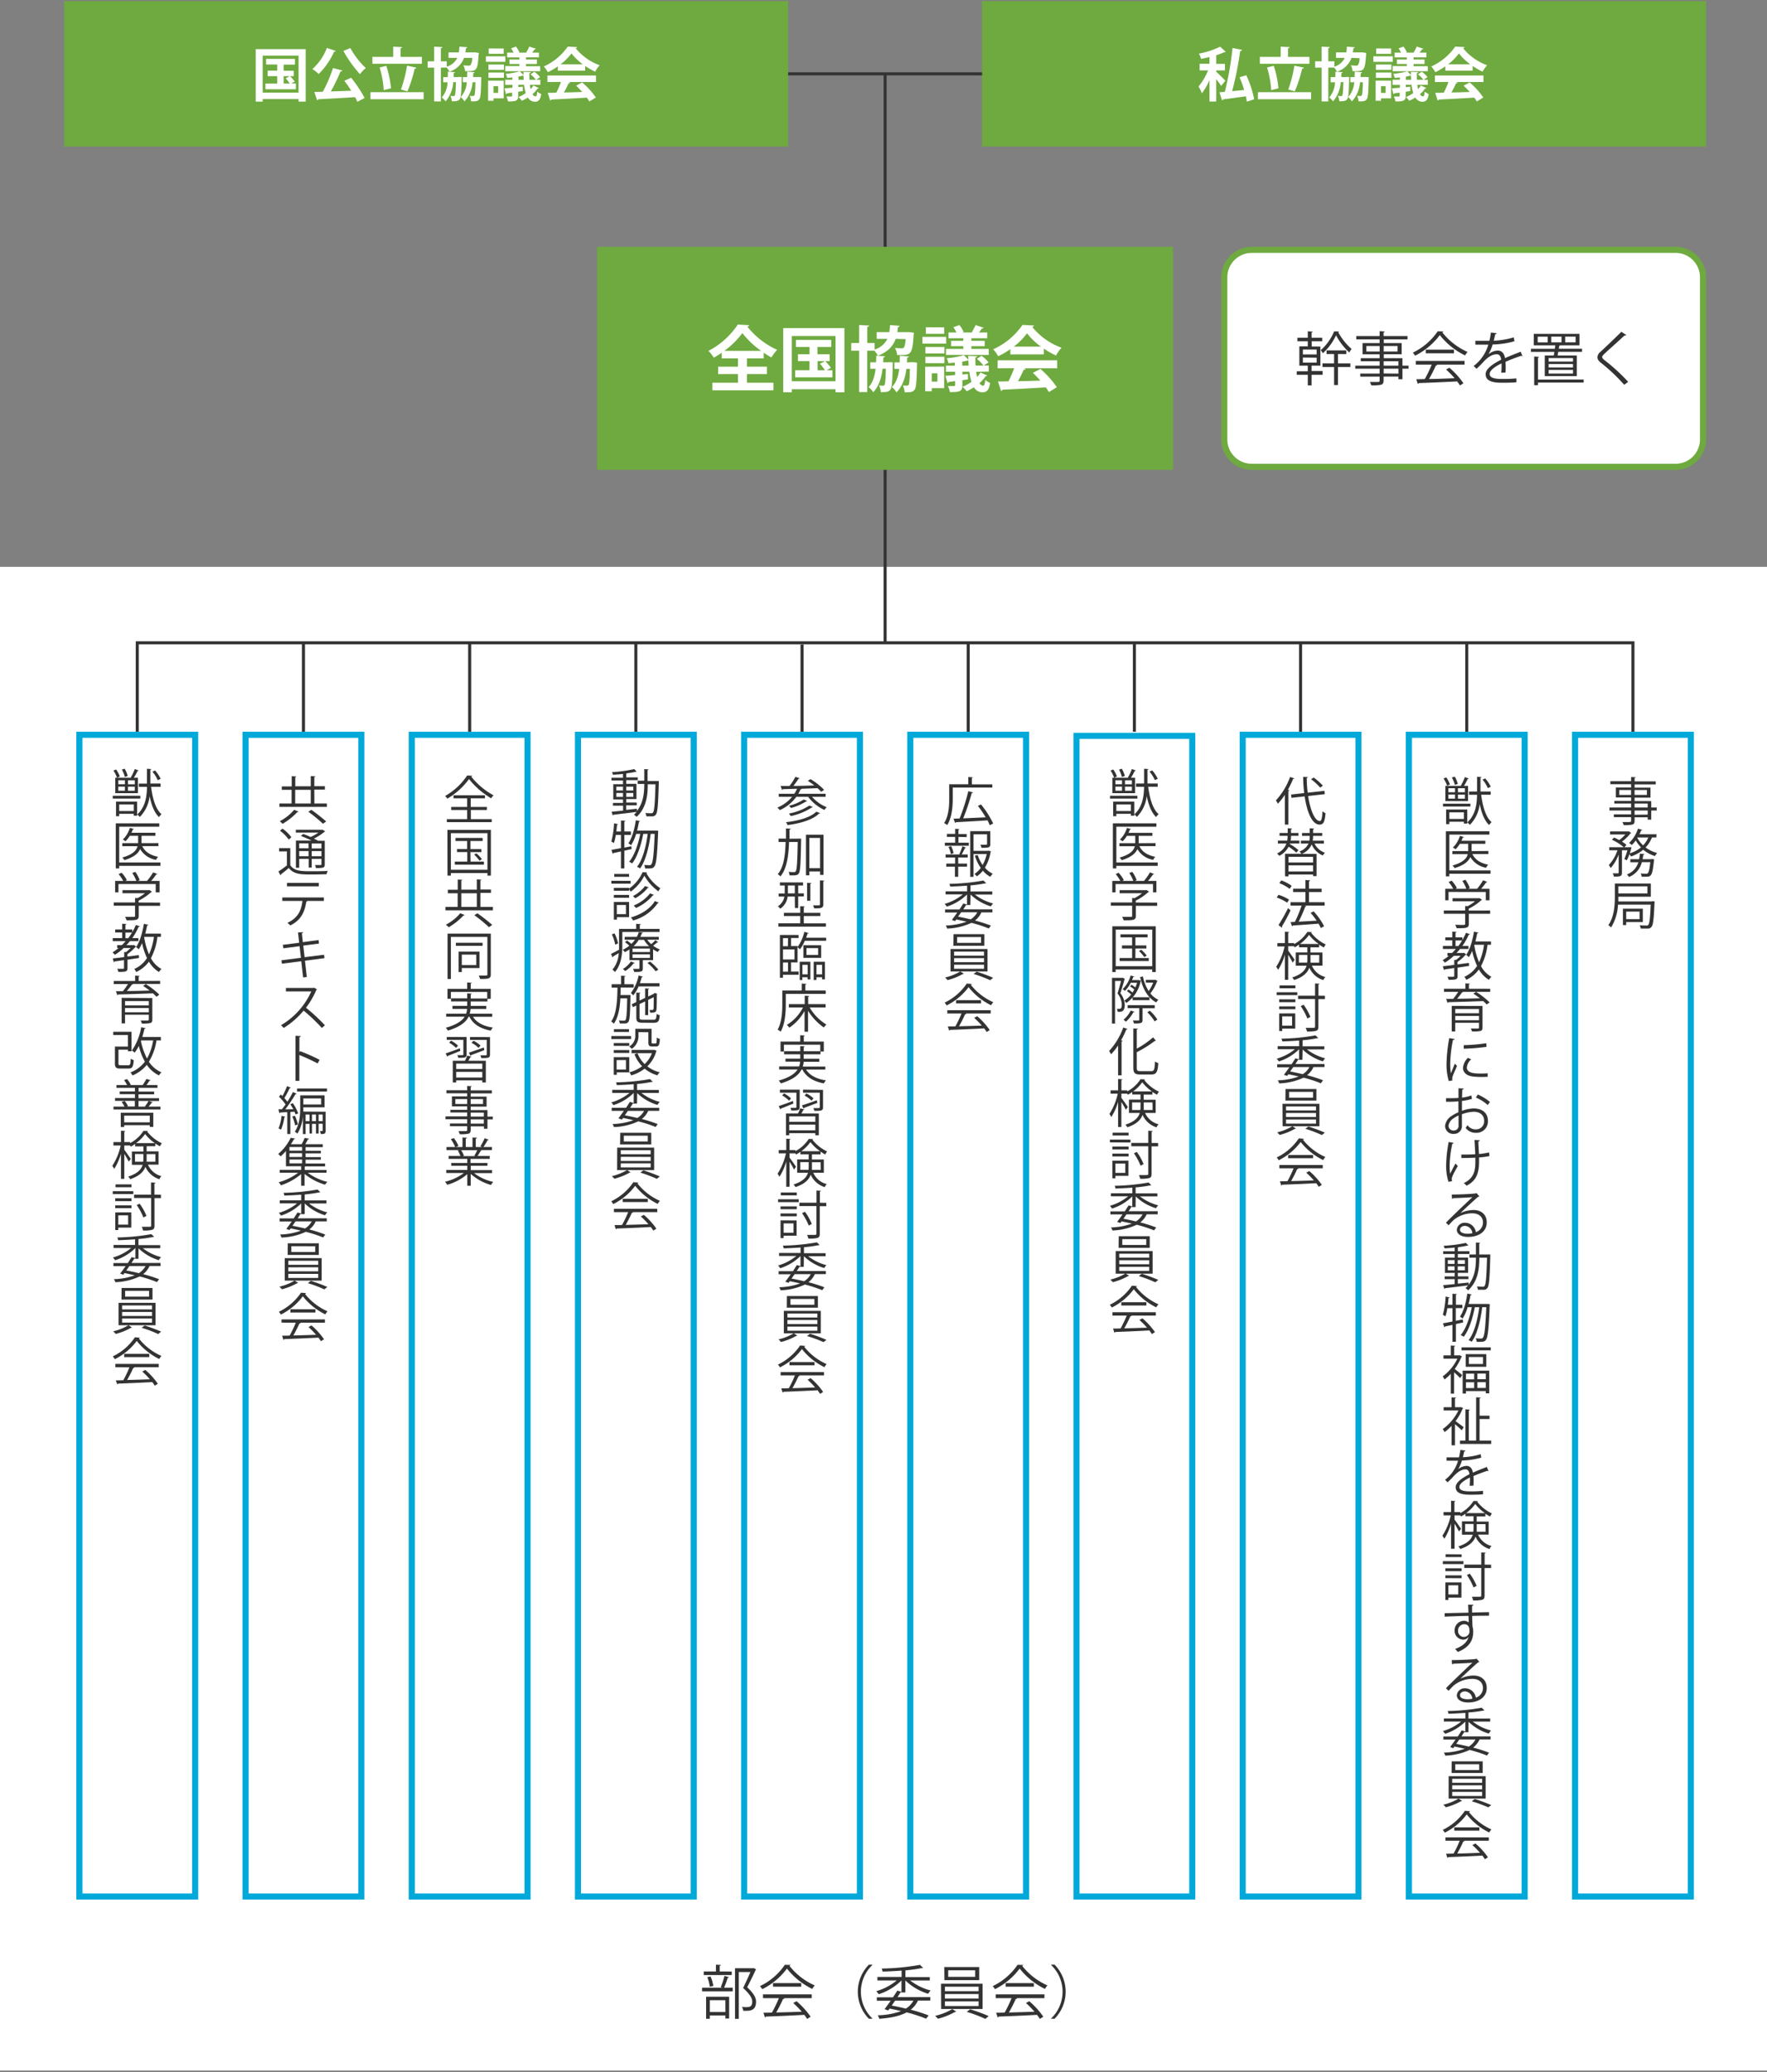 <svg id="レイヤー_1" data-name="レイヤー 1" xmlns="http://www.w3.org/2000/svg" viewBox="0 0 580 680">
  <rect x="0" y="0" width="580" height="680" fill="#808080" stroke="none"/>
  <defs>
    <style>
      .cls-1 {
        fill: #fff;
      }

      .cls-2 {
        fill: #00a9da;
      }

      .cls-3 {
        fill: #333;
      }

      .cls-4 {
        fill: none;
        stroke: #333;
        stroke-miterlimit: 10;
      }

      .cls-5 {
        fill: #6eaa3f;
      }
    </style>
  </defs>
  <rect class="cls-1" x="-0.5" y="186.03" width="581" height="493.47"/>
  <g>
    <g>
      <rect class="cls-1" x="26.06" y="241.14" width="38" height="381.26"/>
      <path class="cls-2" d="M63.06,242.14V621.4h-36V242.14h36m2-2h-40V623.4h40V240.14Z"/>
    </g>
    <g>
      <path class="cls-3" d="M46.06,261.15v.94H37v-.94Zm-7.94-8.62a9.45,9.45,0,0,1,1.22,2.31l-.94.41a9.22,9.22,0,0,0-1.17-2.36Zm-.29,7.77v-5.05H43.1l-.18-.09a16.46,16.46,0,0,0,1.32-2.78l1.29.48c-.05.1-.15.13-.36.13a21.25,21.25,0,0,1-1.23,2.26h1.34v5.05Zm.25,2.77H45v4.62h-1.1v-.61H39.13v.79H38.08Zm.75-7v1.31H41v-1.31Zm0,2.09v1.34H41v-1.34Zm.3,8h4.79V264H39.13Zm1.79-13.88a9.53,9.53,0,0,1,1,2.38L41,255a11.37,11.37,0,0,0-1-2.44Zm3.32,5.11v-1.31H42v1.31Zm0,2.12v-1.34H42v1.34Zm8.47-1.29H49.59c.51,3.9,1.49,7.31,3.42,9a4.73,4.73,0,0,0-.83.94c-1.54-1.5-2.46-3.92-3.07-6.88h0a11.47,11.47,0,0,1-3.22,6.83,5.12,5.12,0,0,0-.85-.82c2.8-2.51,3.16-6.21,3.21-9.06H45.58v-1.07h2.65V252.3l1.44.1c0,.1-.1.2-.32.22v4.51h3.36Zm-1.8-5.36a11.56,11.56,0,0,1,1.82,2.73l-.95.46a11.4,11.4,0,0,0-1.75-2.8Z"/>
      <path class="cls-3" d="M52.66,283.05v1.1H39.13V285H38V270.2H52.28v1.11H39.13v11.74ZM52,276.69v1H46.7c.87,1.87,2.67,3,5.21,3.5a3.18,3.18,0,0,0-.69,1A7.51,7.51,0,0,1,46,278.65c-.59,1.36-2,2.67-5.17,3.63a4,4,0,0,0-.68-.86c3.53-1,4.66-2.38,5-3.72H40.15v-1h5.19v-2.4H42.6a8.69,8.69,0,0,1-1.4,1.78,8.3,8.3,0,0,0-.88-.56,9,9,0,0,0,2.31-3.83l1.31.37c0,.1-.14.16-.34.16-.14.35-.29.73-.46,1.08H51v1H46.46v2.4Z"/>
      <path class="cls-3" d="M52.54,296.22v1.07h-7v3.29c0,1.43-.82,1.45-4,1.45a4.77,4.77,0,0,0-.49-1.12c.87,0,1.63,0,2.17,0,1,0,1.11,0,1.11-.38v-3.29h-7v-1.07h7v-1.47l.79.05a13.93,13.93,0,0,0,2.46-1.61H40.2v-1h8.59l.2-.07.89.56a.43.43,0,0,1-.26.15,18,18,0,0,1-4.12,2.8v.61Zm-13.66-6.09v2.73H37.79V289.1h2.65a12.19,12.19,0,0,0-1.51-2.23l1-.45a10.62,10.62,0,0,1,1.71,2.42l-.49.26h3.6a11.7,11.7,0,0,0-1.34-2.6l1-.37a11,11,0,0,1,1.45,2.71l-.6.26h3a20.7,20.7,0,0,0,2-2.79,6.83,6.83,0,0,1,1.34.56.31.31,0,0,1-.35.14c-.43.61-1,1.41-1.63,2.09h2.76v3.76H51.11v-2.73Z"/>
      <path class="cls-3" d="M45.62,314.4l-3.77.56v2.75c0,1.14-.48,1.27-3,1.24a4.39,4.39,0,0,0-.36-1l1.21,0c1,0,1,0,1-.27v-2.6c-1.18.19-2.27.34-3.12.46a.28.28,0,0,1-.22.24L37,314.55l3.76-.45v-1.65l.61,0a10.48,10.48,0,0,0,1.48-1.34H40.61a16.91,16.91,0,0,1-2.92,2.24,6.36,6.36,0,0,0-.76-.81,14.54,14.54,0,0,0,2-1.43h-.47v-.93H40a17.11,17.11,0,0,0,1.24-1.31H37v-1H40.1v-1.84H37.81v-1H40.1v-1.88l1.41.1c0,.1-.12.19-.34.22v1.56h2.24v.88a20.71,20.71,0,0,0,1.19-2.35l1.32.45c-.05.14-.24.17-.41.16a23.11,23.11,0,0,1-2.08,3.7h2v1h-2.8c-.35.46-.73.89-1.12,1.31h2.23l.17-.07.79.53a.32.32,0,0,1-.23.13,14.2,14.2,0,0,1-2.65,2.36v.8l3.75-.49Zm-4.45-6.51h.93c.44-.58.85-1.21,1.24-1.84H41.17Zm11.64-.43H51.67a20,20,0,0,1-2.13,7A8.5,8.5,0,0,0,53,318a4.37,4.37,0,0,0-.82,1,9.54,9.54,0,0,1-3.29-3.41A10.84,10.84,0,0,1,44.7,319a4.14,4.14,0,0,0-.63-1,9.48,9.48,0,0,0,4.18-3.58,21.85,21.85,0,0,1-1.62-4.92,11.55,11.55,0,0,1-1.1,2.05,4.73,4.73,0,0,0-.86-.73c1.2-1.7,2.07-4.68,2.56-7.63l1.44.3c0,.14-.15.2-.37.2-.17.9-.38,1.82-.61,2.7h5.12Zm-5.43,0-.05.17a23.21,23.21,0,0,0,1.58,5.58,19.88,19.88,0,0,0,1.61-5.75Z"/>
      <path class="cls-3" d="M52.56,321.91v1H43.51l.16.05a.41.41,0,0,1-.38.16,25.63,25.63,0,0,1-1.66,2.12c2.26,0,4.89-.09,7.48-.16-.69-.54-1.44-1.08-2.14-1.52l.9-.6a26.79,26.79,0,0,1,4.43,3.47l-.95.69A12.48,12.48,0,0,0,50.2,326c-4.19.15-8.62.31-11.42.36a.33.33,0,0,1-.26.25l-.47-1.32,2.29,0A19.7,19.7,0,0,0,42,322.94H37.35v-1h7v-1.77l1.49.11c0,.11-.1.2-.32.22v1.44ZM50,327.54v7.11c0,.65-.17.93-.68,1.1a11.61,11.61,0,0,1-2.77.16,3.53,3.53,0,0,0-.39-1h2.33c.27,0,.35-.08.35-.34v-1.56h-7.8v2.85H39.93v-8.38Zm-1.16,1h-7.8v1.41h7.8Zm-7.8,3.68h7.8v-1.41h-7.8Z"/>
      <path class="cls-3" d="M38.88,349c0,.51.12.59.83.59H42.1c.63,0,.73-.27.8-2.14a3.37,3.37,0,0,0,1,.46c-.16,2.23-.48,2.77-1.75,2.77h-2.6c-1.42,0-1.83-.32-1.83-1.66v-5.55H42v-3.79H37.17v-1.07h6V345H42v-.53H38.88Zm13.93-7.55H51.37a18.89,18.89,0,0,1-2.5,7A9.53,9.53,0,0,0,53,351.93a4,4,0,0,0-.82,1,10.34,10.34,0,0,1-4-3.47,11.73,11.73,0,0,1-4.7,3.48,6,6,0,0,0-.64-1,10.71,10.71,0,0,0,4.72-3.52,20.06,20.06,0,0,1-2-5.16,12.61,12.61,0,0,1-1.35,2.19,8.18,8.18,0,0,0-.93-.67,19.08,19.08,0,0,0,3.07-7.66l1.44.32c0,.13-.15.18-.37.18-.2.92-.44,1.82-.71,2.7h6.09Zm-6.46,0-.09.2a21.3,21.3,0,0,0,2,5.74,17.81,17.81,0,0,0,2-5.94Z"/>
      <path class="cls-3" d="M50.13,361.73c0,.1-.15.13-.34.13a12.65,12.65,0,0,1-1,1.31h3.87v.95H37.25v-.95h3.62a8,8,0,0,0-.95-1.53l1-.32A6.85,6.85,0,0,1,42,363l-.38.13h2.63v-1.85H37.76v-.92h6.53v-1.27h-5v-.9h5V357H38.22v-.91h3.49a9.48,9.48,0,0,0-1-1.63l1-.32A7.72,7.72,0,0,1,42.92,356l-.24.09H47l-.14-.05a16.18,16.18,0,0,0,1.19-1.95l1.36.4c0,.1-.16.16-.34.16a16,16,0,0,1-1,1.44h3.62V357h-6.2v1.24H50.6v.9H45.46v1.27H52.2v.92H48.82Zm-10.49,8.14v-4.68H50.32v4.63H49.16v-.56h-8.4v.61Zm9.52-3.73h-8.4v2.19h8.4Zm-3.7-4.82v1.85H47.8l-.22-.08a12.88,12.88,0,0,0,1.17-1.77Z"/>
      <path class="cls-3" d="M52.05,382.21H48.57A6.59,6.59,0,0,0,53,386a2.53,2.53,0,0,0-.67,1,7.43,7.43,0,0,1-4.6-4.07c-.58,1.58-2,3.05-5,4.06a3.37,3.37,0,0,0-.65-.85c3.09-1,4.3-2.38,4.74-3.86H43.29v-4.37h3.79v-1.68H44.36v-.82a11.07,11.07,0,0,1-1.44.9c-.05-.1-.14-.24-.21-.37H40.8v1.39c.49.63,1.81,2.53,2.12,3l-.66.91c-.26-.56-.92-1.71-1.46-2.58v8.23H39.71v-8.28a19.32,19.32,0,0,1-2.22,5,6.87,6.87,0,0,0-.63-1,20,20,0,0,0,2.75-6.68H37.23V374.8h2.48v-3.73l1.41.1c0,.1-.1.19-.32.22v3.41h1.91v.34a11.56,11.56,0,0,0,4.38-4l1.44,0c0,.1-.11.17-.23.21a13.39,13.39,0,0,0,4.82,3.85,6.73,6.73,0,0,0-.62,1,14.14,14.14,0,0,1-1.52-.93v.9H48.13v1.68h3.92Zm-7.74-.95H47a7.73,7.73,0,0,0,.06-1v-1.53H44.31Zm6.52-6.1a14.48,14.48,0,0,1-3.19-3,13.21,13.21,0,0,1-3,3Zm.17,3.61H48.13v1.56c0,.31,0,.63,0,.93H51Z"/>
      <path class="cls-3" d="M37,391.88v-.95h6.77v.95Zm6.09,6v5H38.83v.8h-1v-5.79Zm-5.27-3.68v-.94h5.33v.94Zm0,2.31v-.94h5.33v.94Zm5.33-7.81v.93H37.91v-.93Zm-1.09,10.15H38.83v3.05h3.24Zm10.77-6.76v1.11H50.71v9c0,.86-.21,1.2-.75,1.4a10.38,10.38,0,0,1-3,.23,5.45,5.45,0,0,0-.42-1.21l1.86,0c1.12,0,1.21,0,1.21-.45v-9H44v-1.11h5.57v-4l1.46.08c0,.14-.11.21-.34.24v3.68Zm-7,2.94a18.25,18.25,0,0,1,2.24,4l-1,.53a20.82,20.82,0,0,0-2.19-4.08Z"/>
      <path class="cls-3" d="M45.45,413.11H44.33v-.05a.52.52,0,0,1-.26,0c-.27.44-.59.91-.91,1.42h9.55v1H49.09a7,7,0,0,1-2.1,2.67,49.93,49.93,0,0,1,5.23,1.66l-.7.95a44.23,44.23,0,0,0-5.68-1.85,20.48,20.48,0,0,1-8,1.88,3.1,3.1,0,0,0-.46-1,21.36,21.36,0,0,0,6.85-1.26c-1.08-.25-2.22-.51-3.37-.73l-.41.55-1-.39c.51-.67,1.14-1.53,1.78-2.45h-4v-1h4.72c.46-.68.88-1.36,1.25-1.95l1.23.34v-3.31a16.57,16.57,0,0,1-6.65,4,4.74,4.74,0,0,0-.72-.9,16.44,16.44,0,0,0,6-3.12H37.27v-1h7.06v-1.85c-1.85.13-3.79.24-5.55.29a3.29,3.29,0,0,0-.26-.9,69.21,69.21,0,0,0,11.17-1.09l.9.88a.23.23,0,0,1-.17.05h-.15a42.89,42.89,0,0,1-4.82.68v2h7.14v1H46.87a16.61,16.61,0,0,0,6,2.94,4.9,4.9,0,0,0-.75,1,16.58,16.58,0,0,1-6.65-3.89h0Zm-4,3.84c1.39.25,2.78.55,4.12.88a6.26,6.26,0,0,0,2.19-2.33H42.48Z"/>
      <path class="cls-3" d="M43.33,435.65a.59.59,0,0,1-.34.12,21,21,0,0,1-5,2,6.62,6.62,0,0,0-.83-.85,17.85,17.85,0,0,0,5-2Zm-4.42-8.09H51.05v7.36H38.91Zm1-4.87H50.06v3.81H39.88Zm.17,5.73v1.31h9.83v-1.31Zm0,2.14v1.32h9.83v-1.32Zm0,2.15v1.35h9.83v-1.35Zm1-9.07v1.9h7.85v-1.9Zm10.84,14.17a41,41,0,0,0-5.43-2.06l1-.74a55.69,55.69,0,0,1,5.4,2Z"/>
      <path class="cls-3" d="M45.92,439a.46.46,0,0,1-.35.26A19.34,19.34,0,0,0,53,445a5,5,0,0,0-.73,1,21.32,21.32,0,0,1-7.38-5.94,20.11,20.11,0,0,1-7.21,6,4.79,4.79,0,0,0-.66-.92,18.14,18.14,0,0,0,7.26-6.26Zm-8.06,9.69v-1.08H52.1v1.08H43.94l.2.07c0,.12-.19.17-.41.19a43,43,0,0,1-2,3.93c2.26-.05,4.89-.13,7.47-.22a27.3,27.3,0,0,0-2.5-2.54l1-.53a23.74,23.74,0,0,1,4.11,4.53l-1,.65a10.92,10.92,0,0,0-.83-1.19c-4.13.22-8.51.41-11.22.49a.3.3,0,0,1-.27.24L38,453c.72,0,1.55,0,2.48-.05a36.22,36.22,0,0,0,2-4.21Zm2.9-4.38H49v1.07H40.76Z"/>
    </g>
  </g>
  <g>
    <g>
      <g>
        <rect class="cls-1" x="353.35" y="241.5" width="38" height="380.9"/>
        <path class="cls-2" d="M390.35,242.5V621.4h-36V242.5h36m2-2h-40V623.4h40V240.5Z"/>
      </g>
      <g>
        <path class="cls-3" d="M373.35,261.15v.94h-9v-.94Zm-7.94-8.62a9.45,9.45,0,0,1,1.22,2.31l-.93.41a9.93,9.93,0,0,0-1.17-2.36Zm-.29,7.77v-5.05h5.28l-.19-.09a15.73,15.73,0,0,0,1.32-2.78l1.29.48c-.05.1-.15.13-.35.13a23.38,23.38,0,0,1-1.24,2.26h1.34v5.05Zm.26,2.77h6.93v4.62h-1.1v-.61h-4.78v.79h-1.05Zm.74-7v1.31h2.17v-1.31Zm0,2.09v1.34h2.17v-1.34Zm.31,8h4.78V264h-4.78Zm1.78-13.88a9.17,9.17,0,0,1,1,2.38l-.95.35a10.87,10.87,0,0,0-.95-2.44Zm3.32,5.11v-1.31h-2.27v1.31Zm0,2.12v-1.34h-2.27v1.34ZM380,258.2h-3.12c.51,3.9,1.49,7.31,3.43,9a4.44,4.44,0,0,0-.83.94c-1.55-1.5-2.47-3.92-3.08-6.88h0a11.48,11.48,0,0,1-3.23,6.83,4.76,4.76,0,0,0-.85-.82c2.8-2.51,3.16-6.21,3.21-9.06h-2.65v-1.07h2.65V252.3l1.44.1c0,.1-.1.2-.32.22v4.51H380Zm-1.8-5.36a11.56,11.56,0,0,1,1.82,2.73l-.95.46a11.4,11.4,0,0,0-1.75-2.8Z"/>
        <path class="cls-3" d="M380,283.05v1.1H366.43V285h-1.14V270.2h14.29v1.11H366.43v11.74Zm-.71-6.36v1H374c.87,1.87,2.67,3,5.21,3.5a3.18,3.18,0,0,0-.69,1,7.51,7.51,0,0,1-5.18-3.52c-.59,1.36-2,2.67-5.17,3.63a3.68,3.68,0,0,0-.68-.86c3.53-1,4.67-2.38,5-3.72h-5.06v-1h5.2v-2.4h-2.75a9,9,0,0,1-1.39,1.78,7.54,7.54,0,0,0-.89-.56,8.85,8.85,0,0,0,2.31-3.83l1.31.37c0,.1-.14.16-.34.16-.14.35-.29.73-.46,1.08h7.84v1h-4.51v2.4Z"/>
        <path class="cls-3" d="M379.83,296.22v1.07h-7v3.29c0,1.43-.81,1.45-4,1.45a5.27,5.27,0,0,0-.5-1.12c.87,0,1.63,0,2.18,0,1,0,1.1,0,1.1-.38v-3.29h-7v-1.07h7v-1.47l.8.05a14.7,14.7,0,0,0,2.46-1.61H367.5v-1h8.58l.21-.07.88.56a.4.4,0,0,1-.26.15,18,18,0,0,1-4.12,2.8v.61Zm-13.66-6.09v2.73h-1.08V289.1h2.64a12.19,12.19,0,0,0-1.51-2.23l.95-.45a11,11,0,0,1,1.72,2.42l-.49.26H372a11.7,11.7,0,0,0-1.34-2.6l1-.37a10.9,10.9,0,0,1,1.44,2.71l-.6.26h3a19,19,0,0,0,1.95-2.79,7.63,7.63,0,0,1,1.35.56.34.34,0,0,1-.36.14c-.43.61-1,1.41-1.63,2.09h2.77v3.76h-1.12v-2.73Z"/>
        <path class="cls-3" d="M365.1,304h14.27v15H378.2v-.83h-12V319H365.1Zm1.12,13.08h12v-12h-12Zm6.45-2.68h4.4v1h-9.56v-1h4.09v-3.12h-3.32v-1h3.32v-2.66h-3.82v-1h8.91v1h-4v2.66h3.6v1h-3.6Zm2.94-.3a13.19,13.19,0,0,0-1.75-2l.75-.41a12.41,12.41,0,0,1,1.79,1.92Z"/>
        <path class="cls-3" d="M368.53,320.86l.7.42a.35.35,0,0,1-.12.15c-.36,1.31-.88,3.09-1.36,4.52a6.49,6.49,0,0,1,1.43,3.78c0,2.36-1.12,2.39-2.33,2.32a2.72,2.72,0,0,0-.24-.95c.22,0,.43,0,.61,0,.53,0,1,0,1-1.46a6.25,6.25,0,0,0-1.41-3.61c.43-1.29.85-2.9,1.14-4.11H366v14h-1v-15h3.36Zm2.85,2.32a9.76,9.76,0,0,1,1.29.88,10.81,10.81,0,0,0,.56-1.54h-2.07a9.26,9.26,0,0,1-1.93,2.66,6.35,6.35,0,0,0-.73-.56,9.94,9.94,0,0,0,2.61-4.48l1.19.33c0,.11-.15.17-.34.17a9.88,9.88,0,0,1-.38,1h2.09l.21,0a2.89,2.89,0,0,1,.64.27.42.42,0,0,1-.14.18,11.15,11.15,0,0,1-4.7,7.08,3,3,0,0,0-.66-.78,8.18,8.18,0,0,0,2.26-2,10.62,10.62,0,0,0-1.39-1.15l.52-.51a9.82,9.82,0,0,1,1.31,1,10.63,10.63,0,0,0,.59-1,7.31,7.31,0,0,0-1.39-1Zm.65,9a11.29,11.29,0,0,1-2.48,3.13,7,7,0,0,0-.75-.67,9.16,9.16,0,0,0,2.34-3c.9.3,1.07.35,1.23.42C372.33,332.17,372.21,332.22,372,332.22Zm7-1.29h-4v3.81c0,1.06-.41,1.2-2.82,1.2a3.65,3.65,0,0,0-.37-1c.87,0,1.61,0,1.83,0s.27,0,.27-.26v-3.77h-3.8v-1h8.88Zm-7.26-2.66v-.95h5.53v.95Zm7.46-6.7.73.44c0,.08-.12.12-.19.15a14.48,14.48,0,0,1-2.17,3.9,7.37,7.37,0,0,0,2.63,2.09,3.76,3.76,0,0,0-.71.87c-2.78-1.48-4.46-4.48-5.29-8.32l.91-.2a14.12,14.12,0,0,0,1.9,4.78,12,12,0,0,0,1.48-2.76h-2.41v-.9h2.93ZM379,335.21a15,15,0,0,0-2.41-3l.83-.52a15.05,15.05,0,0,1,2.48,2.9Z"/>
        <path class="cls-3" d="M367,352.9v-9.79A21.6,21.6,0,0,1,364.7,346a8.59,8.59,0,0,0-.65-1.08,22.64,22.64,0,0,0,4.65-7.71l1.39.48a.31.31,0,0,1-.39.15,31.73,31.73,0,0,1-1.71,3.58l.49.14c0,.12-.12.2-.34.22V352.9Zm6.14-2.53c0,.95.2,1.17,1.19,1.17h3.54c1,0,1.12-.64,1.24-3.17a3.1,3.1,0,0,0,1.09.51c-.19,2.78-.53,3.75-2.28,3.75h-3.66c-1.75,0-2.26-.48-2.26-2.29V337.51l1.48.1c0,.12-.1.2-.34.24v6.29a28.7,28.7,0,0,0,5.34-3.7l.94,1.09a.42.42,0,0,1-.33.05,36.35,36.35,0,0,1-5.95,3.72Z"/>
        <path class="cls-3" d="M379.34,365.24h-3.48a6.54,6.54,0,0,0,4.45,3.73,2.7,2.7,0,0,0-.68,1,7.44,7.44,0,0,1-4.6-4.08c-.58,1.58-1.95,3.06-5,4.06a3.58,3.58,0,0,0-.64-.85c3.08-1,4.29-2.37,4.73-3.85h-3.55v-4.38h3.79v-1.68h-2.72v-.81a12.27,12.27,0,0,1-1.44.9c0-.1-.14-.24-.2-.38h-1.92v1.4c.49.62,1.82,2.52,2.12,3l-.66.92c-.26-.56-.92-1.72-1.46-2.58v8.23H367v-8.28a18.77,18.77,0,0,1-2.22,5,6,6,0,0,0-.63-1,20.12,20.12,0,0,0,2.75-6.69h-2.37v-1.06H367v-3.74l1.41.1c0,.11-.1.19-.32.23v3.41H370v.33a11.66,11.66,0,0,0,4.37-4l1.45.05a.3.3,0,0,1-.24.2,13.28,13.28,0,0,0,4.82,3.85,5.61,5.61,0,0,0-.61,1,14.38,14.38,0,0,1-1.53-.94v.9h-2.85v1.68h3.92Zm-7.74-.95h2.72c0-.32.05-.64.05-1V361.8H371.6Zm6.52-6.11a14.25,14.25,0,0,1-3.19-3,12.83,12.83,0,0,1-3,3Zm.17,3.62h-2.87v1.56c0,.3,0,.62,0,.93h2.9Z"/>
        <path class="cls-3" d="M364.31,374.9V374h6.77v.95Zm6.09,6v5h-4.28v.8h-1v-5.78Zm-5.28-3.69v-.93h5.33v.93Zm0,2.31v-.93h5.33v.93Zm5.33-7.8v.93h-5.24v-.93Zm-1.09,10.14h-3.24v3.06h3.24Zm10.78-6.75v1.1H378v9c0,.87-.2,1.21-.75,1.41a10.87,10.87,0,0,1-3,.22,5.55,5.55,0,0,0-.42-1.2l1.86,0c1.12,0,1.21,0,1.21-.46v-9h-5.57v-1.1h5.57v-4l1.46.09c0,.14-.1.2-.34.24v3.68Zm-7,2.93a18.3,18.3,0,0,1,2.24,4l-1,.52a20.25,20.25,0,0,0-2.19-4.07Z"/>
        <path class="cls-3" d="M372.74,396.14h-1.12v-.06a.36.36,0,0,1-.26,0c-.27.44-.59.92-.91,1.43H380v1h-3.61a7,7,0,0,1-2.11,2.66,49.93,49.93,0,0,1,5.23,1.66l-.7.95a45.45,45.45,0,0,0-5.68-1.84,20.48,20.48,0,0,1-8,1.88,3.24,3.24,0,0,0-.46-1,21.73,21.73,0,0,0,6.86-1.25c-1.09-.26-2.23-.51-3.38-.73l-.41.54-1.05-.39c.51-.66,1.14-1.53,1.78-2.44h-4v-1h4.72c.46-.68.88-1.36,1.26-1.95l1.22.33v-3.3a16.8,16.8,0,0,1-6.65,4,4.74,4.74,0,0,0-.72-.9,16.75,16.75,0,0,0,6-3.12h-5.67v-1h7.06v-1.85c-1.85.14-3.78.24-5.55.29a3.92,3.92,0,0,0-.25-.9A69.2,69.2,0,0,0,377,388.08l.9.88a.26.26,0,0,1-.17.05.39.39,0,0,1-.15,0,42.55,42.55,0,0,1-4.82.68v1.95h7.14v1h-5.72a16.51,16.51,0,0,0,6,2.93,5.17,5.17,0,0,0-.74.95,16.43,16.43,0,0,1-6.65-3.88h0Zm-4,3.83c1.39.25,2.78.56,4.12.88a6.23,6.23,0,0,0,2.19-2.32h-5.31Z"/>
        <path class="cls-3" d="M370.62,418.68a.59.59,0,0,1-.34.11,20.41,20.41,0,0,1-5,2,6,6,0,0,0-.83-.85,17.8,17.8,0,0,0,5-2Zm-4.41-8.1h12.13V418H366.21Zm1-4.87h10.18v3.82H367.17Zm.17,5.74v1.3h9.83v-1.3Zm0,2.14v1.32h9.83v-1.32Zm0,2.15v1.34h9.83v-1.34Zm1-9.08v1.9h7.86v-1.9Zm10.84,14.17a42,42,0,0,0-5.43-2.05l1-.75a54.63,54.63,0,0,1,5.4,2Z"/>
        <path class="cls-3" d="M373.21,422.06a.42.42,0,0,1-.35.25,19.42,19.42,0,0,0,7.4,5.74,4.32,4.32,0,0,0-.73,1,21.25,21.25,0,0,1-7.38-5.94,20.23,20.23,0,0,1-7.22,6,5.07,5.07,0,0,0-.66-.91,18.22,18.22,0,0,0,7.26-6.26Zm-8.06,9.69v-1.09h14.24v1.09h-8.16l.2.07c-.05.11-.18.17-.41.18a40.7,40.7,0,0,1-2,3.94c2.26-.05,4.89-.14,7.47-.22a27.4,27.4,0,0,0-2.5-2.55l1-.52a23.13,23.13,0,0,1,4.11,4.53l-1,.64a13.27,13.27,0,0,0-.83-1.19c-4.12.23-8.5.41-11.22.5a.27.27,0,0,1-.27.23l-.42-1.35c.71,0,1.54,0,2.47-.05a36.16,36.16,0,0,0,2-4.21Zm2.91-4.38h8.23v1.07h-8.23Z"/>
      </g>
    </g>
    <line class="cls-4" x1="372.35" y1="240.14" x2="372.35" y2="210.96"/>
  </g>
  <g>
    <g>
      <g>
        <rect class="cls-1" x="189.71" y="241.14" width="38" height="381.26"/>
        <path class="cls-2" d="M226.71,242.14V621.4h-36V242.14h36m2-2h-40V623.4h40V240.14Z"/>
      </g>
      <g>
        <path class="cls-3" d="M215.64,256.32l.6,0a2.23,2.23,0,0,0,0,.37c-.2,7.47-.39,9.86-.93,10.59s-1,.63-1.77.63l-1.37,0a3.2,3.2,0,0,0-.33-1.09c.87.07,1.62.07,2,.07a.53.53,0,0,0,.51-.26c.41-.5.63-2.81.8-9.24h-2.53c0,3.49-.38,7.68-3.65,10.69a5.74,5.74,0,0,0-.88-.72,8.39,8.39,0,0,0,.88-.91c-2.8.37-5.73.71-7.58.93a.41.41,0,0,1-.24.24l-.41-1.22c1-.09,2.34-.22,3.78-.38v-1.61H201.2v-.9h3.29v-1.15H201.3v-5h3.19v-1.21h-3.78v-.9h3.78V254c-1.1.12-2.25.2-3.3.25a8.56,8.56,0,0,0-.29-.85,44.81,44.81,0,0,0,7.28-1l.84.87s-.08,0-.15,0h-.17a22.27,22.27,0,0,1-2.88.5.49.49,0,0,1-.27.11v1.25h3.8v.9h-3.8v1.21h3.36v5h-3.36v1.15H209v.9h-3.47v1.49c1.15-.11,2.36-.23,3.53-.37v.73c2.17-2.71,2.41-6.09,2.41-8.87h-2.14v-1.07h2.14V252.4l1.41.1c0,.12-.1.19-.32.22v3.6Zm-13.35,1.85v1.25h2.2v-1.25Zm0,3.36h2.2v-1.29h-2.2Zm5.6-3.36h-2.34v1.25h2.34Zm0,3.36v-1.29h-2.34v1.29Z"/>
        <path class="cls-3" d="M207.33,278.65l-2.39.53V285h-1.12v-5.57l-2.46.53a.31.31,0,0,1-.23.25l-.44-1.3c.85-.14,1.94-.34,3.13-.58V274h-1.68a17,17,0,0,1-.63,2.67,6.42,6.42,0,0,0-.85-.48,28.5,28.5,0,0,0,.9-6l1.32.29c0,.12-.15.17-.35.18-.05.72-.14,1.48-.22,2.21h1.51v-3.6l1.44.09c0,.12-.1.2-.32.24v3.27h2.15V274h-2.15v4.18l2.29-.46Zm8.09-6.07.61.05a2.77,2.77,0,0,1,0,.39c-.32,7.94-.61,10.55-1.26,11.35-.32.46-.68.65-1.8.65-.37,0-.79,0-1.22,0a2.53,2.53,0,0,0-.32-1.13c.76,0,1.44.06,1.75.06a.63.63,0,0,0,.61-.28c.49-.58.83-3.06,1.1-10h-1.32c-.49,4.1-1.66,8.94-3.48,11.35a4.24,4.24,0,0,0-1-.56c1.86-2.24,3-6.79,3.51-10.79h-1.46c-.65,3.47-1.95,7.6-3.65,9.7a4.72,4.72,0,0,0-1-.56c1.72-1.93,3-5.75,3.67-9.14h-1.36a14.49,14.49,0,0,1-1.66,3.73,6.79,6.79,0,0,0-.87-.65c1.17-1.68,2-4.61,2.43-7.56l1.41.3c0,.12-.16.19-.38.19-.17,1-.37,2-.62,2.92h6.07Z"/>
        <path class="cls-3" d="M207,289.08V290h-6.33v-.95Zm-.51,6.92v5h-4v.8h-1V296Zm0-4.36a13.3,13.3,0,0,0,4.44-5.41l1.48.08a.36.36,0,0,1-.26.21,14.39,14.39,0,0,0,4.6,5,5.73,5.73,0,0,0-.64,1,16,16,0,0,1-4.6-5.14,14.64,14.64,0,0,1-4.51,5.26,5.45,5.45,0,0,0-.51-.81v.49h-5v-.93h5Zm0,2.05v.94h-5v-.94Zm0-6.87v.93h-4.87v-.93ZM205.46,297h-3v3h3Zm10.79-.76a.37.37,0,0,1-.35.15,14.5,14.5,0,0,1-8.1,5.7,4.54,4.54,0,0,0-.71-1c3.45-1,6.38-2.9,7.87-5.38Zm-3.31-5c0,.08-.13.13-.3.13a14.09,14.09,0,0,1-4.14,3.43,5.22,5.22,0,0,0-.76-.71,12.13,12.13,0,0,0,4-3.31Zm1.7,2.44a.37.37,0,0,1-.32.14,15.36,15.36,0,0,1-5.58,4.17,4.06,4.06,0,0,0-.75-.81,13.23,13.23,0,0,0,5.4-4Z"/>
        <path class="cls-3" d="M216.51,305.85H204.27v4.53c0,2.63-.32,6.23-2.42,8.6a4.9,4.9,0,0,0-.82-.76,9.24,9.24,0,0,0,2.07-5.43c-.71.44-1.37.83-1.88,1.12a.27.27,0,0,1-.17.29l-.49-1.16c.69-.32,1.63-.81,2.63-1.35,0-.46,0-.89,0-1.31v-5.53h5.63v-1.66l1.53.1c0,.12-.12.2-.34.24v1.32h6.48Zm-14.8.46a12.42,12.42,0,0,1,1.16,3.31c-.7.32-.82.35-.94.4a12.79,12.79,0,0,0-1.1-3.37Zm10.73,2.09a8.93,8.93,0,0,0,1.32,1.45,14.55,14.55,0,0,0,1.37-1.29l.9.65a.34.34,0,0,1-.32.08c-.34.29-.87.73-1.32,1.07a8.89,8.89,0,0,0,2.22,1.24,3.67,3.67,0,0,0-.7.82,9.55,9.55,0,0,1-1.54-.87v3.55H211v2.71c0,1.11-.52,1.16-2.85,1.16a3.54,3.54,0,0,0-.37-1h1c1.1,0,1.1,0,1.1-.25V315.1h-3.27v-3.52a11.15,11.15,0,0,1-1.51.9,3.25,3.25,0,0,0-.72-.76,10.71,10.71,0,0,0,2.19-1.36,12.09,12.09,0,0,0-1.42-1.15l.64-.54a12.12,12.12,0,0,1,1.46,1.1,10,10,0,0,0,1.19-1.37h-3.4v-.94h4a8.62,8.62,0,0,0,.63-1.54l1.34.15c0,.14-.12.22-.34.22a8.32,8.32,0,0,1-.49,1.17h6.06v.94ZM208.33,316c-.05.1-.15.15-.34.13a11,11,0,0,1-2.75,2.55,7.66,7.66,0,0,0-.8-.67,8.12,8.12,0,0,0,2.63-2.46Zm5-3.57v-1.13h-5.71v1.13Zm0,1.94v-1.17h-5.71v1.17Zm-3.66-5.92a10.6,10.6,0,0,1-1.7,2.07h5.08a9.85,9.85,0,0,1-1.68-2.07Zm5.55,10.31a16.42,16.42,0,0,0-2.7-2.73l.85-.46a18.75,18.75,0,0,1,2.73,2.65Z"/>
        <path class="cls-3" d="M206.36,326.54l.58,0a2.82,2.82,0,0,1,0,.39c-.12,5.91-.22,7.83-.68,8.42s-.9.54-1.56.54l-1.27,0a2.53,2.53,0,0,0-.29-1c.76.06,1.46.06,1.76.06a.47.47,0,0,0,.43-.23c.3-.39.44-2.13.54-7.07h-2.24c-.18,3.24-.69,6.33-2.17,8.31a3.57,3.57,0,0,0-.85-.74c1.78-2.41,2-6.81,2.07-11.1h-1.92V323h3.09v-2.8l1.45.09c0,.12-.12.2-.34.24V323H208v1.09h-4.28c0,.81,0,1.65-.07,2.46Zm10.1-2.8H209.6a11.33,11.33,0,0,1-1.73,2.92,7.27,7.27,0,0,0-.8-.75,14.33,14.33,0,0,0,2.55-5.77l1.37.36c0,.12-.15.17-.35.17-.17.68-.38,1.34-.61,2h6.43Zm-6.54,10.13c0,.64.16.78,1.12.78h3.5c.76,0,.9-.3,1-1.9a3.45,3.45,0,0,0,1,.41c-.14,1.95-.47,2.49-1.88,2.49H211c-1.68,0-2.14-.35-2.14-1.78V330l-1.1.52-.42-.93,1.52-.73v-3.11l1.38.09c0,.12-.1.2-.33.22v2.31l1.84-.87v-3.12l1.34.08c0,.12-.1.21-.33.22v2.35l1.79-.85c.17-.16.18-.17.35-.31a7.17,7.17,0,0,1,.85.31.39.39,0,0,1-.15.17c0,2.37-.05,4.56-.12,5-.12.91-.76,1-2.05,1a3.62,3.62,0,0,0-.26-.9c.32,0,.8,0,.94,0s.33-.07.39-.34.08-1.83.08-3.83l-1.82.85v5h-1v-4.48l-1.84.86Z"/>
        <path class="cls-3" d="M207.14,340V341h-6.48V340Zm-.59,6.93v5h-4.09v.8h-1v-5.78Zm-5.09-3.69v-.93h5.1v.93Zm0,2.31v-.93h5.1v.93Zm5-7.8v.93h-4.95v-.93Zm-1,10.14h-3.07V351h3.07Zm4.11-9.16v1a5,5,0,0,1-2.21,4.48,4.29,4.29,0,0,0-.83-.76,4.08,4.08,0,0,0,2-3.73v-2.09h5.34V342c0,.37.06.44.36.44h.95c.32,0,.37-.22.41-1.91a2.92,2.92,0,0,0,1,.42c-.09,2-.38,2.49-1.26,2.49H214.1c-1,0-1.29-.3-1.29-1.42v-3.26Zm5.22,5.82.75.31a.42.42,0,0,1-.14.18,10.73,10.73,0,0,1-2.93,4.91,10.77,10.77,0,0,0,4.07,1.95,4.72,4.72,0,0,0-.75,1,11.49,11.49,0,0,1-4.19-2.19,12.89,12.89,0,0,1-4.41,2.21,3.51,3.51,0,0,0-.63-1,12.21,12.21,0,0,0,4.21-2,11.56,11.56,0,0,1-2.51-3.94l1-.32a9.9,9.9,0,0,0,2.34,3.55,9.63,9.63,0,0,0,2.39-3.58h-6.7v-1.06h7.28Z"/>
        <path class="cls-3" d="M209.09,362.19H208v-.05a.4.4,0,0,1-.25,0c-.27.44-.6.92-.92,1.43h9.55v1h-3.61a7,7,0,0,1-2.1,2.66,49.46,49.46,0,0,1,5.22,1.67l-.69.95a43.92,43.92,0,0,0-5.69-1.85,20.44,20.44,0,0,1-8,1.88,3.22,3.22,0,0,0-.45-1,21.66,21.66,0,0,0,6.85-1.25c-1.08-.26-2.22-.51-3.38-.73l-.4.54L203,367c.5-.66,1.13-1.53,1.78-2.44h-4v-1h4.72c.45-.68.88-1.36,1.25-1.95L208,362v-3.31a16.8,16.8,0,0,1-6.65,4,4.33,4.33,0,0,0-.71-.9,16.46,16.46,0,0,0,6-3.12h-5.67v-1H208v-1.85c-1.85.14-3.78.24-5.55.29a3.47,3.47,0,0,0-.25-.9,69.08,69.08,0,0,0,11.16-1.08l.9.88a.26.26,0,0,1-.17.05.39.39,0,0,1-.15,0,42.22,42.22,0,0,1-4.82.68v1.95h7.15v1h-5.72a16.36,16.36,0,0,0,6,2.93,4.82,4.82,0,0,0-.75,1,16.5,16.5,0,0,1-6.65-3.88h0Zm-4,3.83c1.39.26,2.79.56,4.13.88a6.13,6.13,0,0,0,2.18-2.32h-5.31Z"/>
        <path class="cls-3" d="M207,384.73a.57.57,0,0,1-.34.11,20.32,20.32,0,0,1-5,2,6.62,6.62,0,0,0-.83-.85,17.85,17.85,0,0,0,5-2Zm-4.41-8.1h12.13V384H202.56Zm1-4.87h10.18v3.82H203.53Zm.17,5.74v1.3h9.82v-1.3Zm0,2.14V381h9.82v-1.32Zm0,2.15v1.34h9.82v-1.34Zm1-9.08v1.9h7.86v-1.9Zm10.85,14.17a43.11,43.11,0,0,0-5.43-2.05l1-.75a55.33,55.33,0,0,1,5.39,2Z"/>
        <path class="cls-3" d="M209.57,388.11a.43.43,0,0,1-.36.25,19.4,19.4,0,0,0,7.4,5.74,5,5,0,0,0-.73,1,21.35,21.35,0,0,1-7.38-5.94,20.31,20.31,0,0,1-7.21,6,5.85,5.85,0,0,0-.66-.92,18.29,18.29,0,0,0,7.26-6.26Zm-8.06,9.69v-1.09h14.23v1.09h-8.16l.21.07c0,.11-.19.17-.41.18a43.11,43.11,0,0,1-2,3.94c2.25-.05,4.88-.14,7.46-.22a27.31,27.31,0,0,0-2.49-2.55l1-.52a23.37,23.37,0,0,1,4.1,4.53l-1,.64a13.27,13.27,0,0,0-.83-1.19c-4.12.23-8.5.41-11.21.5a.29.29,0,0,1-.28.23l-.42-1.35c.71,0,1.55,0,2.48-.05a39.71,39.71,0,0,0,2-4.21Zm2.9-4.38h8.23v1.07h-8.23Z"/>
      </g>
    </g>
    <line class="cls-4" x1="208.71" y1="240.14" x2="208.71" y2="210.96"/>
  </g>
  <g>
    <g>
      <g>
        <rect class="cls-1" x="244.26" y="241.14" width="38" height="381.26"/>
        <path class="cls-2" d="M281.26,242.14V621.4h-36V242.14h36m2-2h-40V623.4h40V240.14Z"/>
      </g>
      <g>
        <path class="cls-3" d="M271,261.5h-4.45a12.43,12.43,0,0,0,4.82,3.41,4.28,4.28,0,0,0-.76.9,14,14,0,0,1-5.35-4.31H261.4a13.7,13.7,0,0,1-5.43,4.36,10.25,10.25,0,0,0-.8-.83A12.45,12.45,0,0,0,260,261.5h-4.39v-1h5.12a10.48,10.48,0,0,0,.9-1.65c-1.8.07-3.43.1-4.7.14a.31.31,0,0,1-.24.24l-.47-1.29c.83,0,1.81,0,2.93,0a20.52,20.52,0,0,0,1.94-3l1.39.47c-.05.11-.19.16-.37.16a28.36,28.36,0,0,1-1.7,2.36c2.12,0,4.51-.09,6.89-.16-.7-.54-1.44-1.07-2.14-1.51l.88-.57a21.64,21.64,0,0,1,4.45,3.51,5.88,5.88,0,0,1-.95.64,14.8,14.8,0,0,0-1.19-1.18l-5.31.2.13,0c-.05.12-.18.17-.39.17a15.71,15.71,0,0,1-.74,1.48H271Zm-1.83,5.36a.34.34,0,0,1-.34.14c-2,2-5.94,3.2-10.32,3.78a3.23,3.23,0,0,0-.54-.95c4.22-.47,8.07-1.58,10-3.46Zm-2.36-2a.31.31,0,0,1-.32.12,20.06,20.06,0,0,1-6.93,2.84,3.39,3.39,0,0,0-.64-.82,18.83,18.83,0,0,0,6.75-2.63Zm-1.85-2a.33.33,0,0,1-.31.13,18.81,18.81,0,0,1-5,2.17,5.08,5.08,0,0,0-.69-.71,16.09,16.09,0,0,0,4.85-2.07Z"/>
        <path class="cls-3" d="M262.09,275.23h.27l.6,0c0,.1,0,.27,0,.41-.14,7.82-.27,10.31-.76,11-.38.52-.72.64-1.95.64l-1.09,0a3.15,3.15,0,0,0-.32-1.14c.78.07,1.49.07,1.78.07a.6.6,0,0,0,.58-.27c.35-.5.52-2.84.64-9.61H259c-.16,4.52-.7,8.72-2.84,11.3a3.36,3.36,0,0,0-.88-.74c2-2.31,2.46-6.21,2.6-10.56h-2.33v-1.12H258c0-1.08,0-2.2,0-3.32l1.56.08c0,.16-.15.26-.42.29,0,1,0,2,0,3Zm2.46-1.3h5.77v13.2h-1.14V286h-3.52v1.27h-1.11Zm1.11,11h3.52V275h-3.52Z"/>
        <path class="cls-3" d="M260.89,294.23h-2.36a5.58,5.58,0,0,1-2.43,4,3.69,3.69,0,0,0-.78-.8,4.65,4.65,0,0,0,2.14-3.2h-1.88v-1h2V290.6H256v-1h7.6v1H262v2.59h1.85v1H262V298h-1.08Zm2.95,8.79h7.26v1.08H255.49V303h7.18v-2.38h-5.36v-1.05h5.36v-2.17l1.49.1c0,.12-.1.2-.32.24v1.83h5.43v1.05h-5.43Zm-5.23-12.42v2.59h2.28V290.6Zm7.72-.78c0,.11-.1.18-.34.22v5.58h-1.07v-5.91Zm4.23-.82c0,.12-.1.2-.32.24v7.58c0,1.22-.7,1.29-3,1.29a3.72,3.72,0,0,0-.38-1c.39,0,.77,0,1.07,0,1.22,0,1.22,0,1.22-.29v-7.9Z"/>
        <path class="cls-3" d="M265.42,306.21c-.05.12-.16.19-.36.17l-.44,1.36h6.55v1h-7a13.2,13.2,0,0,1-1.58,2.81,8.06,8.06,0,0,0-.8-.71v5h-2.14v3h2.48v1.05H257v1h-1V306.84h6.12v1h-2.46v2.64h2.14v.33a14.62,14.62,0,0,0,2.22-5Zm-6.76,1.67H257v2.64h1.62Zm2.13,7v-3.29H257v3.29Zm-2.13,4v-3H257v3Zm3.84,2.75v-6H266v5.8h-.92v-.71h-1.73v.92Zm2.61-5h-1.73v3.15h1.73Zm4.43-6.42v4.13H263.7v-4.13Zm-1,3.18v-2.23h-3.82v2.23Zm-1.45,8.24v-6h3.69v5.79h-.94v-.7H268v.88Zm2.75-5H268v3.15h1.85Z"/>
        <path class="cls-3" d="M271.05,326.17H257.93v3.4c0,2.61-.22,6.43-1.68,9a5.25,5.25,0,0,0-1-.66c1.39-2.46,1.53-5.9,1.53-8.36v-4.48h6.39v-2.28l1.52.11c0,.12-.11.2-.34.23v1.94h6.68Zm-.05,4.47h-5.23a15.91,15.91,0,0,0,5.5,5.61,4.57,4.57,0,0,0-.86.95,18.77,18.77,0,0,1-5.18-5.49v6.88h-1.14v-6.8a16,16,0,0,1-5,5.48,5.08,5.08,0,0,0-.82-.91,14.58,14.58,0,0,0,5.31-5.72h-4.65v-1.11h5.21v-2.76l1.48.08c0,.12-.1.21-.34.24v2.44H271Z"/>
        <path class="cls-3" d="M270.9,351h-6.33c1.22,1.94,3.49,3.11,6.53,3.55a5,5,0,0,0-.69,1c-3.36-.63-5.76-2.07-7.05-4.57h-.25c-.87,1.74-2.77,3.35-6.8,4.57a4.63,4.63,0,0,0-.7-.93c3.55-1,5.31-2.28,6.19-3.64h-6.05v-1h6.56a6.28,6.28,0,0,0,.32-1.56h-4.8v-1h4.84V346h-5.3v-1h5.3v-1.69l1.47.1c0,.12-.1.2-.32.23V345h5.42v-2.15H257.32v2.24H256.2v-3.26h6.47v-2.09l1.51.1c0,.12-.12.21-.34.22v1.77h6.57v3.26h-1.09V346h-5.5v1.46h5.11v1h-5.14a7,7,0,0,1-.29,1.56h7.4Z"/>
        <path class="cls-3" d="M255.59,363c1.19-.4,2.94-1,4.67-1.68l.17.84c-1.53.63-3.07,1.26-4.11,1.65a.28.28,0,0,1-.17.27Zm6.89.33c0,1.11-.56,1.11-2.73,1.11a3.83,3.83,0,0,0-.32-.87l1.08,0c.9,0,.9,0,.9-.27V358.6H256v-1h6.51ZM259,361.23a9.29,9.29,0,0,0-2.27-1.72l.62-.68a9.73,9.73,0,0,1,2.3,1.65Zm2.92,4.2a12.59,12.59,0,0,0,.75-1.69l1.35.37c0,.1-.15.17-.34.15-.17.34-.4.78-.64,1.17h5.73v7.15h-1.15v-.7h-8.57v.7H258v-7.15Zm5.7,2.72v-1.78h-8.57v1.78Zm-8.57,2.8h8.57v-1.87h-8.57Zm9.23-9c-1.59.61-3.26,1.24-4.34,1.63a.31.31,0,0,1-.17.27l-.56-1.07c1.24-.4,3.09-1.05,4.9-1.69Zm1.87-4.27v5.73c0,1.12-.6,1.16-2.85,1.16a3.4,3.4,0,0,0-.34-.92l1.31,0c.71,0,.81,0,.81-.29V358.6h-5.5v-1Zm-5.45,1.18a9.35,9.35,0,0,1,2.33,1.6l-.65.76a9,9,0,0,0-2.29-1.66Z"/>
        <path class="cls-3" d="M270.42,384.87h-3.48a6.56,6.56,0,0,0,4.45,3.73,2.7,2.7,0,0,0-.68,1,7.5,7.5,0,0,1-4.6-4.08c-.57,1.58-1.95,3.06-5,4.06a3.33,3.33,0,0,0-.64-.85c3.09-1,4.29-2.37,4.73-3.85h-3.54v-4.38h3.78v-1.68h-2.71V378a12.38,12.38,0,0,1-1.45.9c-.05-.11-.13-.24-.2-.38h-1.92v1.39c.5.63,1.82,2.53,2.12,3l-.66.92a25.59,25.59,0,0,0-1.46-2.58v8.23h-1.08v-8.28a19.08,19.08,0,0,1-2.23,5,6.24,6.24,0,0,0-.62-1,20.54,20.54,0,0,0,2.75-6.69h-2.38v-1.07h2.48v-3.73l1.41.1c0,.1-.11.19-.33.22v3.41h1.92v.34a11.62,11.62,0,0,0,4.38-4l1.44.05a.3.3,0,0,1-.24.2,13.47,13.47,0,0,0,4.82,3.85,5.61,5.61,0,0,0-.61,1,14.38,14.38,0,0,1-1.53-.94v.9H266.5v1.68h3.92Zm-7.73-.95h2.71c0-.32.05-.65.05-1v-1.53h-2.76Zm6.51-6.11a14.25,14.25,0,0,1-3.19-3,13,13,0,0,1-3,3Zm.17,3.61H266.5V383c0,.3,0,.62,0,.93h2.9Z"/>
        <path class="cls-3" d="M255.39,394.53v-.95h6.77v.95Zm6.09,6v5h-4.27v.8h-1V400.5Zm-5.28-3.68v-.93h5.33v.93Zm0,2.31v-.93h5.33v.93Zm5.33-7.81v.94h-5.24v-.94Zm-1.08,10.15h-3.24v3.06h3.24Zm10.77-6.75v1.1h-2.14v9c0,.87-.2,1.21-.74,1.41a11,11,0,0,1-3,.22,5.18,5.18,0,0,0-.43-1.21c.71,0,1.38,0,1.87,0,1.12,0,1.2,0,1.2-.46v-9H262.4v-1.1H268v-4l1.46.09c0,.13-.1.2-.34.24v3.68Zm-7,2.93a18.25,18.25,0,0,1,2.24,4l-1,.53a20.25,20.25,0,0,0-2.19-4.07Z"/>
        <path class="cls-3" d="M263.82,415.76H262.7v-.05a.34.34,0,0,1-.25,0c-.27.44-.6.92-.92,1.43h9.55v1h-3.61a7,7,0,0,1-2.1,2.66,49.67,49.67,0,0,1,5.22,1.66l-.69.95a47.23,47.23,0,0,0-5.69-1.85,20.25,20.25,0,0,1-8,1.89,3.13,3.13,0,0,0-.45-1,21.66,21.66,0,0,0,6.85-1.25c-1.09-.26-2.22-.51-3.38-.73l-.4.54-1.06-.39c.51-.66,1.14-1.53,1.79-2.44h-4v-1h4.72c.45-.68.88-1.36,1.25-2l1.22.33v-3.3a16.8,16.8,0,0,1-6.65,4,4.33,4.33,0,0,0-.71-.9,16.62,16.62,0,0,0,6-3.12h-5.67v-1h7.06V409.4c-1.85.14-3.78.24-5.55.29a3.37,3.37,0,0,0-.25-.9,69.08,69.08,0,0,0,11.16-1.08l.9.88a.26.26,0,0,1-.17.05.39.39,0,0,1-.15,0,42.22,42.22,0,0,1-4.82.68v1.95H271v1h-5.72a16.36,16.36,0,0,0,6,2.93,4.82,4.82,0,0,0-.75.95,16.5,16.5,0,0,1-6.65-3.88h0Zm-4,3.84c1.39.25,2.78.56,4.13.88a6.21,6.21,0,0,0,2.18-2.32h-5.31Z"/>
        <path class="cls-3" d="M261.7,438.3a.53.53,0,0,1-.34.12,20.32,20.32,0,0,1-5,2,6.62,6.62,0,0,0-.83-.85,17.85,17.85,0,0,0,5-2Zm-4.41-8.09h12.13v7.37H257.29Zm1-4.87h10.18v3.82H258.26Zm.17,5.74v1.3h9.82v-1.3Zm0,2.13v1.33h9.82v-1.33Zm0,2.16v1.34h9.82v-1.34Zm1-9.08v1.9h7.86v-1.9Zm10.85,14.17a43.11,43.11,0,0,0-5.43-2l1-.75a55.33,55.33,0,0,1,5.39,2Z"/>
        <path class="cls-3" d="M264.3,441.69a.45.45,0,0,1-.36.25,19.42,19.42,0,0,0,7.4,5.74,5,5,0,0,0-.73,1,21.35,21.35,0,0,1-7.38-5.94,20.19,20.19,0,0,1-7.21,6,5.79,5.79,0,0,0-.66-.91,18.29,18.29,0,0,0,7.26-6.26Zm-8.06,9.69v-1.09h14.23v1.09h-8.16l.21.06c-.06.12-.19.17-.41.19a43.11,43.11,0,0,1-2,3.94c2.25-.05,4.88-.14,7.46-.22a26.13,26.13,0,0,0-2.49-2.55l1-.52a23.13,23.13,0,0,1,4.11,4.53l-1,.64a12,12,0,0,0-.83-1.19c-4.12.22-8.5.41-11.21.5a.29.29,0,0,1-.28.23l-.42-1.35c.71,0,1.54,0,2.48-.06a38.64,38.64,0,0,0,2-4.2Zm2.9-4.38h8.23v1.07h-8.23Z"/>
      </g>
    </g>
    <line class="cls-4" x1="263.26" y1="240.14" x2="263.26" y2="211.5"/>
  </g>
  <g>
    <g>
      <g>
        <rect class="cls-1" x="298.8" y="241.14" width="38" height="381.26"/>
        <path class="cls-2" d="M335.8,242.14V621.4h-36V242.14h36m2-2h-40V623.4h40V240.14Z"/>
      </g>
      <g>
        <path class="cls-3" d="M325.73,258.47h-13V262c0,2.58-.23,6.29-1.83,8.77a4.08,4.08,0,0,0-1-.64c1.53-2.38,1.67-5.72,1.67-8.13v-4.62h6.26V255l1.51.11c0,.11-.12.2-.34.23v2.07h6.7ZM322,264a30.21,30.21,0,0,1,4,6.26l-1.12.56a17,17,0,0,0-.73-1.59c-3.82.25-7.88.47-10.39.61a.28.28,0,0,1-.25.22l-.53-1.37,2-.09a63.61,63.61,0,0,0,2.85-8.94l1.52.41c0,.12-.18.2-.4.22a70.67,70.67,0,0,1-2.79,8.28l7.37-.34a31.68,31.68,0,0,0-2.55-3.75Z"/>
        <path class="cls-3" d="M314.6,274.66v1.9H318v1h-7.87v-1h3.39v-1.9h-2.71v-1h2.71V272l1.39.09c0,.12-.1.2-.32.22v1.41h2.7v1Zm.29,5.62a16.73,16.73,0,0,0,1-2.53l1.2.41c-.05.1-.17.15-.35.15a21.11,21.11,0,0,1-1.09,2.1h2v1h-3.13v2h2.91v1h-2.91v3.34h-1.07v-3.34H310.6v-1h2.91v-2h-3.13v-1h4.81Zm-2.78,0a9.16,9.16,0,0,0-.78-2.34l.88-.24A9.46,9.46,0,0,1,313,280Zm12.45-1.12.71.26a.52.52,0,0,1-.12.22,14.53,14.53,0,0,1-1.86,5.11,7.67,7.67,0,0,0,2.58,2,4.4,4.4,0,0,0-.8,1,8.07,8.07,0,0,1-2.44-2,9,9,0,0,1-2,1.85,3.56,3.56,0,0,0-.78-.77,7.86,7.86,0,0,0,2.07-2,14.22,14.22,0,0,1-1.92-4l.92-.24a12.42,12.42,0,0,0,1.61,3.29,12.63,12.63,0,0,0,1.34-3.59h-4.32v7.48h-1.09v-15h6.6V277c0,1.23-.61,1.23-2.92,1.23a3.53,3.53,0,0,0-.34-1l1.19,0c.93,0,1,0,1-.27V273.8h-4.44v5.44h4.8Z"/>
        <path class="cls-3" d="M318.49,297h-1.12V297a.44.44,0,0,1-.26,0c-.27.45-.59.92-.91,1.43h9.55v1h-3.62a7,7,0,0,1-2.1,2.67,49.93,49.93,0,0,1,5.23,1.66l-.7.95a44.23,44.23,0,0,0-5.68-1.85,20.48,20.48,0,0,1-8,1.88,3.1,3.1,0,0,0-.46-1,21.63,21.63,0,0,0,6.85-1.26c-1.08-.25-2.22-.51-3.37-.73l-.41.55-1.05-.4c.51-.66,1.14-1.52,1.78-2.44h-4v-1h4.72c.46-.68.88-1.36,1.25-1.95l1.23.34v-3.31a16.65,16.65,0,0,1-6.66,4,4.33,4.33,0,0,0-.71-.9,16.44,16.44,0,0,0,6-3.12h-5.67v-1h7.06v-1.85c-1.85.13-3.79.23-5.55.28a3.33,3.33,0,0,0-.26-.89,69.21,69.21,0,0,0,11.17-1.09l.9.88a.23.23,0,0,1-.17.05h-.15a43.14,43.14,0,0,1-4.82.67v2h7.14v1h-5.72a16.61,16.61,0,0,0,6,2.94,4.9,4.9,0,0,0-.75.95,16.58,16.58,0,0,1-6.65-3.89h0Zm-4,3.83c1.39.26,2.78.56,4.12.89a6.26,6.26,0,0,0,2.19-2.33h-5.31Z"/>
        <path class="cls-3" d="M316.37,319.54a.59.59,0,0,1-.34.12,21,21,0,0,1-5,2,6.62,6.62,0,0,0-.83-.85,17.55,17.55,0,0,0,5-2ZM312,311.45h12.14v7.36H312Zm1-4.87H323.1v3.81H312.92Zm.17,5.73v1.31h9.83v-1.31Zm0,2.14v1.32h9.83v-1.32Zm0,2.15v1.34h9.83V316.6Zm1-9.07v1.9h7.85v-1.9Zm10.84,14.16a42.52,42.52,0,0,0-5.43-2.05l1-.75c1.77.53,4.07,1.4,5.4,2Z"/>
        <path class="cls-3" d="M319,322.92a.44.44,0,0,1-.35.26,19.44,19.44,0,0,0,7.39,5.73,5,5,0,0,0-.73,1,21.32,21.32,0,0,1-7.38-5.94,20.21,20.21,0,0,1-7.21,6,4.79,4.79,0,0,0-.66-.92,18.22,18.22,0,0,0,7.26-6.26Zm-8.06,9.69v-1.08h14.24v1.08H317l.2.07c-.05.12-.19.17-.41.19a43,43,0,0,1-2,3.93c2.26-.05,4.89-.13,7.47-.22a27.3,27.3,0,0,0-2.5-2.54l1-.53a23.45,23.45,0,0,1,4.11,4.53l-1,.65a10.92,10.92,0,0,0-.83-1.19c-4.13.22-8.51.41-11.22.49a.3.3,0,0,1-.27.24l-.43-1.36c.72,0,1.55,0,2.48-.05a35.4,35.4,0,0,0,2-4.21Zm2.9-4.38H322v1.07H313.8Z"/>
      </g>
    </g>
    <line class="cls-4" x1="317.8" y1="240.14" x2="317.8" y2="210.96"/>
  </g>
  <g>
    <g>
      <g>
        <rect class="cls-1" x="407.9" y="241.14" width="38" height="381.26"/>
        <path class="cls-2" d="M444.9,242.14V621.4h-36V242.14h36m2-2h-40V623.4h40V240.14Z"/>
      </g>
      <g>
        <path class="cls-3" d="M421.74,260.83a21.11,21.11,0,0,1-2.29,2.94,8.7,8.7,0,0,0-.65-1.09,22.49,22.49,0,0,0,4.65-7.7l1.39.47a.32.32,0,0,1-.39.16,32.58,32.58,0,0,1-1.71,3.58l.49.13c0,.12-.12.21-.34.22v11.08h-1.15Zm13.11-.2-5.48.61c.71,4.55,2.16,8.19,3.84,8.21.54,0,.78-.93.88-3.21a2.94,2.94,0,0,0,1,.63c-.25,2.9-.69,3.75-1.95,3.75-2.49,0-4.14-4.15-4.9-9.26l-4.33.47-.12-1.08,4.31-.48a44.39,44.39,0,0,1-.35-5.31l1.54.07q0,.22-.36.27a38.74,38.74,0,0,0,.31,4.85l5.51-.61Zm-3.63-5.45a19.29,19.29,0,0,1,3,2.67l-.88.62a20.36,20.36,0,0,0-3-2.75Z"/>
        <path class="cls-3" d="M423.35,277a15.66,15.66,0,0,1,2.85,2l-.7.82a16.7,16.7,0,0,0-2.53-1.94,7.12,7.12,0,0,1-3.07,3,3.66,3.66,0,0,0-.74-.79,5.84,5.84,0,0,0,3.1-3.26h-2.81v-.95h3.07a9.44,9.44,0,0,0,.12-1.58H420v-.93h2.68v-1.55l1.42.09c0,.12-.12.2-.34.24v1.22h2.45v.93h-2.45a7.75,7.75,0,0,1-.12,1.58h2.87v.95H423.4Zm11.21-.14h-3.08a5.92,5.92,0,0,0,3.44,3,3.47,3.47,0,0,0-.73.89,6.77,6.77,0,0,1-3.63-3.62,6.15,6.15,0,0,1-3.21,3.09h4.8v7.31H431V287h-8.07v.61h-1.12V280.2h5.38a3.51,3.51,0,0,0-.67-.76,5.24,5.24,0,0,0,3-2.6H427v-.95h2.79a7.42,7.42,0,0,0,.12-1.58h-2.53v-.93h2.53v-1.55l1.42.09c0,.12-.1.2-.32.24v1.22h3v.93h-3a8.05,8.05,0,0,1-.12,1.58h3.66ZM431,283.05V281.2h-8.07v1.85ZM422.91,286H431v-2h-8.07Z"/>
        <path class="cls-3" d="M419.65,293.66a14.48,14.48,0,0,1,3.46,1.58l-.61,1a14.81,14.81,0,0,0-3.43-1.68Zm0,9.94a54.76,54.76,0,0,0,3.13-5.56c.67.58.76.64.84.71a52.78,52.78,0,0,1-2.83,5.26.55.55,0,0,1,.09.24.29.29,0,0,1-.09.2Zm.92-14.67a13.94,13.94,0,0,1,3.41,1.78l-.66,1a14.3,14.3,0,0,0-3.39-1.88Zm14.23,7.16v1.1h-6.59l.61.2a.46.46,0,0,1-.39.19,52.46,52.46,0,0,1-2.16,4.9c1.78-.1,3.87-.2,5.92-.33a25.55,25.55,0,0,0-2-2.55l1-.51a23.13,23.13,0,0,1,3.43,4.87l-1.07.61a11.93,11.93,0,0,0-.75-1.44c-3.12.25-6.4.47-8.45.61a.31.31,0,0,1-.25.24l-.48-1.36,1.41-.07a41.58,41.58,0,0,0,2.21-5.36h-3.64v-1.1h4.89v-3.34h-4.05v-1.09h4.05v-2.85l1.56.1a.4.4,0,0,1-.39.32v2.43h4.14v1.09h-4.14v3.34Z"/>
        <path class="cls-3" d="M434.09,316.91h-3.48a6.58,6.58,0,0,0,4.45,3.74,2.48,2.48,0,0,0-.68,1,7.43,7.43,0,0,1-4.6-4.07c-.58,1.58-1.95,3.05-5,4.05a3.74,3.74,0,0,0-.64-.84c3.08-1,4.29-2.38,4.73-3.86h-3.55v-4.37h3.79v-1.68H426.4V310a11.07,11.07,0,0,1-1.44.9c0-.1-.14-.24-.2-.37h-1.92V312c.49.63,1.82,2.53,2.12,3l-.66.91c-.26-.56-.92-1.71-1.46-2.58v8.23h-1.09v-8.28a19.09,19.09,0,0,1-2.22,5,6.47,6.47,0,0,0-.63-1,20.06,20.06,0,0,0,2.75-6.68h-2.37V309.5h2.47v-3.73l1.41.1c0,.1-.1.18-.32.22v3.41h1.92v.34a11.68,11.68,0,0,0,4.37-4l1.45.05a.3.3,0,0,1-.24.2,13.41,13.41,0,0,0,4.82,3.86,5.53,5.53,0,0,0-.61,1A13.32,13.32,0,0,1,433,310v.9h-2.85v1.68h3.92Zm-7.74-1h2.72c0-.32.05-.64.05-1v-1.53h-2.77Zm6.52-6.11a14,14,0,0,1-3.19-3,12.83,12.83,0,0,1-3,3Zm.17,3.62h-2.87V315c0,.31,0,.63,0,.93H433Z"/>
        <path class="cls-3" d="M419.06,326.58v-.95h6.77v.95Zm6.09,6v5h-4.28v.79h-1v-5.78Zm-5.28-3.68v-.94h5.33v.94Zm0,2.3v-.93h5.33v.93Zm5.33-7.8v.93H420v-.93Zm-1.09,10.15h-3.24v3.05h3.24Zm10.78-6.76v1.11h-2.14v9c0,.86-.21,1.2-.75,1.4a10.49,10.49,0,0,1-3,.22,5.55,5.55,0,0,0-.42-1.2l1.86,0c1.12,0,1.21,0,1.21-.45v-9h-5.57v-1.11h5.57v-4l1.46.08c0,.14-.1.21-.34.24v3.68Zm-7,2.94a18.25,18.25,0,0,1,2.24,4l-1,.53a20.82,20.82,0,0,0-2.19-4.08Z"/>
        <path class="cls-3" d="M427.49,347.81h-1.12v-.05a.44.44,0,0,1-.26,0c-.27.45-.59.92-.91,1.43h9.55v1h-3.61a7.17,7.17,0,0,1-2.11,2.67,47.66,47.66,0,0,1,5.23,1.66l-.7,1a43.72,43.72,0,0,0-5.68-1.85,20.48,20.48,0,0,1-8,1.88,3.1,3.1,0,0,0-.46-1,21.7,21.7,0,0,0,6.86-1.26c-1.09-.25-2.23-.51-3.38-.73l-.41.54-1.05-.39c.51-.66,1.14-1.52,1.78-2.44h-4v-1h4.72c.46-.68.88-1.36,1.26-1.95l1.22.34v-3.31a16.68,16.68,0,0,1-6.65,4,4.74,4.74,0,0,0-.72-.9,16.44,16.44,0,0,0,6-3.12h-5.67v-1h7.06v-1.84c-1.85.13-3.79.23-5.55.28a3.92,3.92,0,0,0-.25-.9,68.08,68.08,0,0,0,11.16-1.08l.9.88a.22.22,0,0,1-.17.05h-.15a43.14,43.14,0,0,1-4.82.67v2h7.14v1h-5.72a16.44,16.44,0,0,0,6,2.93,5.23,5.23,0,0,0-.74,1,16.55,16.55,0,0,1-6.66-3.89h0Zm-4,3.83c1.39.26,2.78.56,4.12.89a6.26,6.26,0,0,0,2.19-2.33h-5.31Z"/>
        <path class="cls-3" d="M425.37,370.35a.59.59,0,0,1-.34.12,21,21,0,0,1-5,2,6,6,0,0,0-.83-.85,17.62,17.62,0,0,0,5-2Zm-4.41-8.1h12.13v7.37H421Zm1-4.86H432.1v3.81H421.92Zm.17,5.73v1.31h9.83v-1.31Zm0,2.14v1.32h9.83v-1.32Zm0,2.15v1.34h9.83v-1.34Zm1-9.07v1.9h7.86v-1.9ZM433.9,372.5a42.52,42.52,0,0,0-5.43-2.05l1-.75a57.29,57.29,0,0,1,5.4,2Z"/>
        <path class="cls-3" d="M428,373.73a.44.44,0,0,1-.35.26,19.44,19.44,0,0,0,7.39,5.73,4.58,4.58,0,0,0-.72,1,21.27,21.27,0,0,1-7.39-5.94,20.12,20.12,0,0,1-7.21,6,4.79,4.79,0,0,0-.66-.92,18.22,18.22,0,0,0,7.26-6.26Zm-8.06,9.69v-1.09h14.24v1.09H426l.2.07c-.05.12-.18.17-.41.19a40.59,40.59,0,0,1-2,3.93c2.26-.05,4.89-.13,7.47-.22a27.3,27.3,0,0,0-2.5-2.54l1-.53a23.13,23.13,0,0,1,4.11,4.53l-1,.65a10.92,10.92,0,0,0-.83-1.19c-4.13.22-8.5.4-11.22.49a.29.29,0,0,1-.27.24l-.42-1.36c.71,0,1.54,0,2.47-.05a35.4,35.4,0,0,0,2-4.21Zm2.91-4.38H431v1.07h-8.22Z"/>
      </g>
    </g>
    <line class="cls-4" x1="426.9" y1="240.14" x2="426.9" y2="210.96"/>
  </g>
  <g>
    <g>
      <g>
        <rect class="cls-1" x="462.45" y="241.14" width="38" height="381.26"/>
        <path class="cls-2" d="M499.45,242.14V621.4h-36V242.14h36m2-2h-40V623.4h40V240.14Z"/>
      </g>
      <g>
        <path class="cls-3" d="M482.65,263.75v.93h-9v-.93Zm-7.94-8.62a9.27,9.27,0,0,1,1.22,2.31l-.93.41a9.93,9.93,0,0,0-1.17-2.36Zm-.29,7.77v-5h5.28l-.19-.09a16.84,16.84,0,0,0,1.32-2.78l1.29.47c-.05.11-.15.14-.35.14a23.38,23.38,0,0,1-1.24,2.26h1.34v5Zm.25,2.77h6.94v4.61h-1.1v-.61h-4.78v.8h-1.06Zm.75-7V260h2.17v-1.31Zm0,2.09v1.34h2.17v-1.34Zm.31,8h4.78V266.6h-4.78Zm1.78-13.88a9.26,9.26,0,0,1,1,2.37l-.95.36a10.87,10.87,0,0,0-1-2.44Zm3.32,5.11v-1.31h-2.27V260Zm0,2.12v-1.34h-2.27v1.34Zm8.47-1.29h-3.12c.51,3.9,1.49,7.31,3.42,9a4.67,4.67,0,0,0-.83.93c-1.54-1.49-2.46-3.92-3.07-6.87h0a11.46,11.46,0,0,1-3.23,6.82,5.08,5.08,0,0,0-.85-.81c2.8-2.51,3.16-6.21,3.21-9.06h-2.65v-1.07h2.65v-4.84l1.44.11c0,.1-.1.2-.32.22v4.51h3.36Zm-1.8-5.36a11.36,11.36,0,0,1,1.82,2.73l-.95.46a11.22,11.22,0,0,0-1.75-2.8Z"/>
        <path class="cls-3" d="M489.25,285.65v1.1H475.73v.86h-1.14V272.8h14.29v1.1H475.73v11.75Zm-.71-6.37v1h-5.25c.87,1.87,2.67,3,5.21,3.5a3.26,3.26,0,0,0-.69,1,7.47,7.47,0,0,1-5.18-3.51c-.59,1.36-2,2.66-5.17,3.63a4,4,0,0,0-.68-.86c3.53-1,4.66-2.38,5-3.72h-5.06v-1h5.2v-2.39h-2.75a8.69,8.69,0,0,1-1.4,1.78,5.51,5.51,0,0,0-.88-.56,8.85,8.85,0,0,0,2.31-3.83l1.31.37c0,.1-.14.15-.34.15-.14.36-.29.73-.46,1.09h7.84v1h-4.51v2.39Z"/>
        <path class="cls-3" d="M489.13,298.82v1.07h-7v3.29c0,1.43-.82,1.44-4,1.44a5.16,5.16,0,0,0-.49-1.12c.87,0,1.63.05,2.17.05,1,0,1.11,0,1.11-.37v-3.29h-7v-1.07h7v-1.48l.79.05a13.39,13.39,0,0,0,2.46-1.61h-7.38v-1h8.59l.2-.06.89.56a.4.4,0,0,1-.26.15,18.34,18.34,0,0,1-4.12,2.8v.61Zm-13.66-6.09v2.73h-1.09v-3.77H477a12.13,12.13,0,0,0-1.51-2.22l1-.46a11.29,11.29,0,0,1,1.72,2.43l-.5.25h3.6A11.86,11.86,0,0,0,480,289.1l1-.38a11,11,0,0,1,1.45,2.72l-.6.25h3a20.35,20.35,0,0,0,1.95-2.78,6.83,6.83,0,0,1,1.34.56.35.35,0,0,1-.35.14c-.43.61-1,1.4-1.63,2.08h2.76v3.77H487.7v-2.73Z"/>
        <path class="cls-3" d="M482.21,317l-3.77.56v2.75c0,1.13-.48,1.27-2.95,1.24a4.39,4.39,0,0,0-.36-1l1.21,0c1,0,1,0,1-.27v-2.6c-1.18.19-2.27.34-3.12.46a.29.29,0,0,1-.22.24l-.42-1.26c1-.12,2.32-.27,3.76-.46v-1.64l.61,0a10.48,10.48,0,0,0,1.48-1.34H477.2a17.43,17.43,0,0,1-2.92,2.24,6.36,6.36,0,0,0-.76-.81,15.42,15.42,0,0,0,2.05-1.43h-.47v-.93h1.52a17.11,17.11,0,0,0,1.24-1.31h-4.24v-1h3.07v-1.83H474.4v-1h2.29v-1.88l1.41.1c0,.1-.12.18-.34.22v1.56H480v.88a20,20,0,0,0,1.19-2.36l1.32.46c-.05.14-.24.17-.4.15a22.32,22.32,0,0,1-2.09,3.7h2v1h-2.8c-.35.46-.73.88-1.12,1.31h2.23l.17-.07.79.53a.4.4,0,0,1-.23.13,14.2,14.2,0,0,1-2.65,2.36v.8l3.75-.49Zm-4.45-6.52h.93a19.56,19.56,0,0,0,1.24-1.83h-2.17Zm11.64-.42h-1.14a19.83,19.83,0,0,1-2.13,7,8.5,8.5,0,0,0,3.41,3.51,4.85,4.85,0,0,0-.82,1,9.54,9.54,0,0,1-3.29-3.41,10.61,10.61,0,0,1-4.14,3.41,4.3,4.3,0,0,0-.63-1,9.54,9.54,0,0,0,4.18-3.58,22.46,22.46,0,0,1-1.62-4.93,10.73,10.73,0,0,1-1.1,2.06,4.42,4.42,0,0,0-.86-.73c1.2-1.7,2.07-4.68,2.56-7.64l1.44.31c0,.13-.15.2-.37.2-.17.9-.38,1.82-.61,2.7h5.12Zm-5.43,0-.05.17a23.35,23.35,0,0,0,1.58,5.58,19.88,19.88,0,0,0,1.61-5.75Z"/>
        <path class="cls-3" d="M489.15,324.5v1h-9l.16,0a.42.42,0,0,1-.38.15,24.06,24.06,0,0,1-1.66,2.12c2.26,0,4.89-.08,7.48-.15-.69-.54-1.44-1.08-2.14-1.53l.9-.59a26.78,26.78,0,0,1,4.43,3.46l-.95.7a12.48,12.48,0,0,0-1.15-1.12c-4.19.15-8.62.3-11.42.35a.33.33,0,0,1-.26.26l-.47-1.32,2.29,0a21.48,21.48,0,0,0,1.66-2.34h-4.65v-1h7v-1.76l1.49.1c0,.12-.1.21-.32.22v1.44Zm-2.53,5.64v7.11c0,.64-.17.93-.68,1.1a12.37,12.37,0,0,1-2.77.15,3.53,3.53,0,0,0-.39-.95c.53,0,1,0,1.45,0h.88c.27,0,.35-.08.35-.34v-1.56h-7.8v2.85h-1.14v-8.38Zm-1.16,1h-7.8v1.4h7.8Zm-7.8,3.68h7.8v-1.41h-7.8Z"/>
        <path class="cls-3" d="M477.49,341c-.05.18-.22.29-.56.27a41,41,0,0,0-.9,7.64,18.52,18.52,0,0,0,.22,3.35c.32-.83,1.05-2.61,1.29-3.2l.71.74c-.69,1.72-1.2,2.69-1.44,3.45a3.09,3.09,0,0,0-.13.8,1.82,1.82,0,0,0,.08.52l-1.2.22a18.39,18.39,0,0,1-.75-5.83,50,50,0,0,1,.9-8.27Zm10.81,12.4c-.61,0-1.24.05-1.87.05a24.94,24.94,0,0,1-3.15-.18c-2.09-.31-3.06-1.46-3.06-2.82a5.21,5.21,0,0,1,1.6-3.28l1.1.48a4,4,0,0,0-1.44,2.66c0,2,2.88,2,4.65,2,.71,0,1.47,0,2.19-.08ZM480.44,343a55.33,55.33,0,0,0,7.4-.64l.1,1.19a65.22,65.22,0,0,1-7.46.62Z"/>
        <path class="cls-3" d="M483.16,360.63a17.69,17.69,0,0,1-3.29.68c0,1.06,0,2.25,0,3.24a12.67,12.67,0,0,1,3.83-.78c2.89,0,4.69,1.56,4.69,4a3.74,3.74,0,0,1-4,4,4,4,0,0,1-3.31-1.63,10.61,10.61,0,0,0,.61-.88,3.26,3.26,0,0,0,2.72,1.39,2.65,2.65,0,0,0,2.74-2.87c0-1.65-1.2-2.94-3.47-2.92a12.12,12.12,0,0,0-3.82.82c0,1.25,0,3.27,0,3.75a2.54,2.54,0,0,1-2.66,2.69,2.64,2.64,0,0,1-2.87-2.61,4.37,4.37,0,0,1,2.12-3.26,12.46,12.46,0,0,1,2.26-1.22v-3.58a39.6,39.6,0,0,1-4.07.12l0-1.16c1.49,0,2.85,0,4.09-.1v-3.17l1.71.1c0,.21-.18.32-.47.36,0,.66-.05,1.66-.07,2.61a12.43,12.43,0,0,0,3.05-.71Zm-4.41,8.67c0-.44,0-1.84,0-3.23a11.9,11.9,0,0,0-1.73,1,3.38,3.38,0,0,0-1.55,2.33,1.57,1.57,0,0,0,1.73,1.61,1.54,1.54,0,0,0,1.57-1.7Zm9.58-6.65a13.88,13.88,0,0,0-3.87-2.45l.6-1a16.25,16.25,0,0,1,4,2.44Z"/>
        <path class="cls-3" d="M477.15,375.06c0,.15-.19.27-.44.3a36.51,36.51,0,0,0-.88,7,18,18,0,0,0,.17,2.85c.37-.76,1.2-2.38,1.73-3.36l.78.8c-1.24,2.2-2,3.61-2,4.27a2.49,2.49,0,0,0,.13.7l-1.18.24a16.73,16.73,0,0,1-.78-5.47,43.78,43.78,0,0,1,.84-7.62Zm2.51,3.85c1.36,0,3.36,0,4.58-.12-.1-2-.22-4.31-.27-4.67l1.75.07c0,.19-.19.34-.46.39,0,.93.12,2.67.19,4.14a20.65,20.65,0,0,0,3.32-.52l.12,1.2a26.15,26.15,0,0,1-3.41.46c0,.1,0,.37,0,1.37,0,3.67-.82,6.26-4.09,7.89a6.53,6.53,0,0,0-.92-.85c3.14-1.52,3.8-3.75,3.8-6.94v-1.4c-1.14.06-3.09.11-4.6.11Z"/>
        <path class="cls-3" d="M479.41,398.1a10.37,10.37,0,0,1,4.21-1c2.69,0,4.39,1.58,4.39,4.07,0,3.07-2.7,4.77-6.11,4.77-2.2,0-3.71-.88-3.71-2.38a2.56,2.56,0,0,1,2.78-2.27,3.58,3.58,0,0,1,3.46,3.07,3.32,3.32,0,0,0,2.34-3.17c0-1.83-1.36-3-3.49-3a9.63,9.63,0,0,0-6.16,2.22c-.51.47-1.17,1.19-1.63,1.71l-.87-.86c1.53-1.6,6.38-6.23,8.69-8.38-1,.13-4.38.27-6.31.33a.55.55,0,0,1-.36.26l-.13-1.44c2.29,0,6.66-.19,7.9-.38l.26-.11.9,1.1a.86.86,0,0,1-.41.15c-1.21,1-4.43,4-5.75,5.28Zm2.34,6.79a7.49,7.49,0,0,0,1.54-.17,2.61,2.61,0,0,0-2.41-2.41c-.88,0-1.66.48-1.66,1.26C479.22,404.6,480.63,404.89,481.75,404.89Z"/>
        <path class="cls-3" d="M488.59,411.69l.59,0a2.17,2.17,0,0,0,0,.37c-.2,7.47-.39,9.86-.93,10.59s-1,.63-1.76.63c-.41,0-.9,0-1.38,0a3,3,0,0,0-.32-1.08c.86.07,1.61.07,2,.07a.52.52,0,0,0,.51-.26c.41-.51.63-2.81.8-9.25h-2.53c0,3.5-.37,7.69-3.65,10.69a6.34,6.34,0,0,0-.88-.71,9.41,9.41,0,0,0,.88-.91c-2.8.37-5.73.71-7.58.93a.38.38,0,0,1-.24.24l-.4-1.23c1-.08,2.34-.22,3.78-.37v-1.61h-3.29v-.9h3.29v-1.15h-3.19v-5h3.19v-1.2h-3.78v-.9h3.78v-1.21c-1.1.12-2.26.21-3.31.26a6.58,6.58,0,0,0-.29-.85,44.66,44.66,0,0,0,7.28-.95l.85.87a.22.22,0,0,1-.15,0,.52.52,0,0,1-.17,0,20.71,20.71,0,0,1-2.89.51.4.4,0,0,1-.27.1v1.26h3.8v.9h-3.8v1.2h3.36v5h-3.36v1.15H482v.9h-3.48v1.49c1.15-.12,2.36-.23,3.53-.37l0,.73c2.17-2.72,2.41-6.09,2.41-8.88h-2.14v-1.06h2.14v-3.92l1.4.1c0,.12-.1.18-.32.22v3.6Zm-13.36,1.85v1.25h2.21v-1.25Zm0,3.35h2.21v-1.28h-2.21Zm5.6-3.35h-2.34v1.25h2.34Zm0,3.35v-1.28h-2.34v1.28Z"/>
        <path class="cls-3" d="M480.27,434l-2.39.53v5.82h-1.12V434.8l-2.46.53a.3.3,0,0,1-.22.25l-.44-1.3c.85-.14,1.93-.34,3.12-.58v-4.38h-1.68a16,16,0,0,1-.63,2.67,5.84,5.84,0,0,0-.85-.48,27.85,27.85,0,0,0,.9-6l1.33.29c0,.12-.16.17-.36.18-.05.72-.14,1.48-.22,2.21h1.51v-3.6l1.44.09c0,.12-.1.2-.32.23v3.28H480v1.1h-2.16v4.18l2.29-.46Zm8.1-6.07.61.05a2.87,2.87,0,0,1,0,.39c-.32,7.94-.61,10.55-1.25,11.35-.32.46-.68.64-1.8.64l-1.22,0a2.77,2.77,0,0,0-.33-1.14c.77.06,1.45.07,1.75.07a.62.62,0,0,0,.61-.29c.5-.57.84-3.05,1.11-10h-1.33c-.49,4.11-1.66,9-3.48,11.35a4,4,0,0,0-1-.55c1.87-2.25,3-6.79,3.51-10.8h-1.46c-.64,3.48-1.95,7.6-3.65,9.71a4.26,4.26,0,0,0-1-.56c1.71-1.93,3-5.75,3.66-9.15h-1.36a14.42,14.42,0,0,1-1.66,3.74,6.66,6.66,0,0,0-.86-.65c1.17-1.68,2-4.61,2.42-7.57l1.41.31c0,.12-.15.19-.37.19-.17,1-.38,2-.63,2.91h6.35Z"/>
        <path class="cls-3" d="M479.15,444.75l.75.44a.37.37,0,0,1-.22.16,17.59,17.59,0,0,1-2.19,3.92c.7.52,2.07,1.66,2.46,2l-.66,1a26.68,26.68,0,0,0-2-1.9v7H476.2v-6.51a15.2,15.2,0,0,1-2.05,1.86,4.68,4.68,0,0,0-.61-1,15.33,15.33,0,0,0,4.82-5.83h-4.55V444.8h2.39v-3.22l1.44.08c0,.12-.1.21-.32.24v2.9H479Zm.58-2.58h9.6v1h-9.6Zm.37,15.17v-7.53h8.72v7.46H487.7v-.74h-6.51v.81Zm1-12.93h6.76v4.16H481.1Zm2.77,6.4h-2.68v1.87h2.68Zm-2.68,4.73h2.68v-1.9h-2.68Zm5.6-7.9v-2.29h-4.65v2.29Zm.91,5v-1.87h-2.76v1.87Zm-2.76,2.86h2.76v-1.9h-2.76Z"/>
        <path class="cls-3" d="M480.29,462.17a.3.3,0,0,1-.22.17,17.41,17.41,0,0,1-2.31,4.05c.78.55,2.29,1.68,2.7,2l-.66,1c-.44-.46-1.44-1.33-2.22-2v6.95h-1.12v-6.39a17.12,17.12,0,0,1-2.3,2.05,4.12,4.12,0,0,0-.61-1,16,16,0,0,0,5.16-6.12h-4.85v-1.06h2.6v-3.24l1.44.09c0,.12-.11.2-.32.24v2.91h1.76l.19-.06Zm5.36,10.6h3.82v1.12H479.22v-1.12H481V462.51l1.45.1c0,.12-.1.2-.33.24v9.92h2.4v-14.2l1.5.09c0,.13-.12.22-.36.23v5.72h3.26v1.09h-3.26Z"/>
        <path class="cls-3" d="M488.59,482.79a.26.26,0,0,1-.1,0,.44.44,0,0,1-.26-.11c-1.29.43-3.17,1.12-4.58,1.73,0,.39.05.84.05,1.33s0,1.15-.05,1.81l-1.24.07c0-.61.09-1.39.09-2.05,0-.26,0-.49,0-.68-1.92.93-3.48,2.07-3.48,3.09s1.17,1.46,3.51,1.46a39.34,39.34,0,0,0,4.26-.17l0,1.13c-1,.1-2.53.14-4.28.14-3.26,0-4.7-.78-4.7-2.51,0-1.49,2-2.94,4.52-4.21-.11-1.07-.58-1.6-1.26-1.6-1.24,0-2.53.7-4.06,2.4-.47.52-1.13,1.19-1.86,1.85l-.83-.83a12,12,0,0,0,4.27-6.27l-.95,0h-2.83v-1.1c1,0,2.24,0,2.93,0l1.16,0a24,24,0,0,0,.46-2.43l1.66.21c0,.17-.17.27-.43.3-.11.68-.27,1.27-.42,1.88a22.74,22.74,0,0,0,5.84-1l.2,1.14a25.61,25.61,0,0,1-6.36.95,12.32,12.32,0,0,1-1.22,2.86h0a4.54,4.54,0,0,1,2.74-1.1c1.15,0,1.88.83,2.1,2.21,1.43-.65,3.22-1.34,4.58-1.87Z"/>
        <path class="cls-3" d="M488.64,503.63h-3.48a6.59,6.59,0,0,0,4.44,3.74,2.46,2.46,0,0,0-.67,1,7.43,7.43,0,0,1-4.6-4.07c-.58,1.58-1.95,3.05-5,4.05a3.51,3.51,0,0,0-.65-.84c3.09-1,4.3-2.38,4.74-3.86h-3.55v-4.37h3.79v-1.68H481v-.82a11.07,11.07,0,0,1-1.44.9c-.05-.1-.14-.24-.2-.37h-1.92v1.39c.49.63,1.81,2.53,2.12,3l-.66.91c-.26-.56-.92-1.71-1.46-2.58v8.23H476.3V500a19.09,19.09,0,0,1-2.22,5,6.47,6.47,0,0,0-.63-1,20.06,20.06,0,0,0,2.75-6.68h-2.37v-1.07h2.47v-3.73l1.41.1c0,.1-.1.19-.32.22v3.41h1.92v.34a11.68,11.68,0,0,0,4.37-4l1.44.05c0,.1-.11.17-.23.21a13.39,13.39,0,0,0,4.82,3.85,5.91,5.91,0,0,0-.61,1,13.32,13.32,0,0,1-1.53-.93v.9h-2.85v1.68h3.92Zm-7.74-.95h2.72c0-.32.05-.64.05-1v-1.53H480.9Zm6.52-6.1a14.48,14.48,0,0,1-3.19-3,13.21,13.21,0,0,1-3,3Zm.17,3.61h-2.87v1.56c0,.31,0,.63,0,.93h2.91Z"/>
        <path class="cls-3" d="M473.6,513.3v-.95h6.77v.95Zm6.1,6v5h-4.28v.79h-1v-5.78Zm-5.28-3.68v-.94h5.33v.94Zm0,2.3V517h5.33v.93Zm5.33-7.8V511H474.5v-.93Zm-1.09,10.15h-3.24v3h3.24Zm10.78-6.76v1.1H487.3v9c0,.86-.21,1.2-.75,1.4a10.49,10.49,0,0,1-3,.22,5.55,5.55,0,0,0-.42-1.2l1.86,0c1.12,0,1.21,0,1.21-.45v-9h-5.57v-1.1h5.57v-4l1.46.08c0,.14-.1.21-.34.24v3.68Zm-7,2.94a18.25,18.25,0,0,1,2.24,4l-1,.52a21.05,21.05,0,0,0-2.19-4.07Z"/>
        <path class="cls-3" d="M482,529.25c0-.37-.07-2.22-.1-2.64l1.75.06c0,.14-.14.31-.45.36,0,.2,0,.41,0,2.19,2.09-.07,4.28-.12,5.55-.14v1.17c-1.44,0-3.5,0-5.52.07,0,1.32.07,2.55.12,3.48a5.76,5.76,0,0,1,.21,1.78,8,8,0,0,1-.17,1.65c-.45,2-1.91,3.73-4.89,4.92a9.9,9.9,0,0,0-.87-1c2.6-.93,4-2.34,4.42-3.95h0a2.14,2.14,0,0,1-1.75.9,2.9,2.9,0,0,1-2.85-3,3.12,3.12,0,0,1,3.05-3.18,2.54,2.54,0,0,1,1.58.53c0-.29,0-1.43-.07-2.15-1.76,0-7.12.22-7.82.25l0-1.12,3.87-.1Zm.32,6c0-.66,0-2.21-1.73-2.21a2.06,2.06,0,0,0-2,2.16,1.91,1.91,0,0,0,1.89,2A1.83,1.83,0,0,0,482.34,535.21Z"/>
        <path class="cls-3" d="M479.41,550.88a10.21,10.21,0,0,1,4.21-1c2.69,0,4.39,1.58,4.39,4.07,0,3.08-2.7,4.77-6.11,4.77-2.2,0-3.71-.88-3.71-2.37a2.56,2.56,0,0,1,2.78-2.28,3.58,3.58,0,0,1,3.46,3.07,3.31,3.31,0,0,0,2.34-3.17c0-1.83-1.36-3-3.49-3a9.69,9.69,0,0,0-6.16,2.22c-.51.48-1.17,1.19-1.63,1.71l-.87-.86c1.53-1.6,6.38-6.23,8.69-8.38-1,.13-4.38.27-6.31.34a.53.53,0,0,1-.36.25l-.13-1.44c2.29,0,6.66-.19,7.9-.37l.26-.12.9,1.1a.77.77,0,0,1-.41.15c-1.21,1-4.43,4-5.75,5.28Zm2.34,6.78a6.85,6.85,0,0,0,1.54-.17,2.61,2.61,0,0,0-2.41-2.41c-.88,0-1.66.48-1.66,1.26C479.22,557.38,480.63,557.66,481.75,557.66Z"/>
        <path class="cls-3" d="M482,568.48h-1.12v-.05a.44.44,0,0,1-.26,0c-.27.45-.59.92-.91,1.43h9.55v1h-3.61a7.17,7.17,0,0,1-2.11,2.67,47.66,47.66,0,0,1,5.23,1.66l-.7.95a43.72,43.72,0,0,0-5.68-1.85,20.48,20.48,0,0,1-8,1.88,3.1,3.1,0,0,0-.46-1,21.76,21.76,0,0,0,6.86-1.26c-1.09-.25-2.23-.51-3.38-.73l-.41.55-1-.4c.51-.66,1.14-1.52,1.78-2.44h-4v-1h4.72c.46-.68.88-1.36,1.26-2l1.22.34V565a16.68,16.68,0,0,1-6.65,4,4.74,4.74,0,0,0-.72-.9,16.44,16.44,0,0,0,6-3.12h-5.67v-1h7.06v-1.84c-1.85.13-3.79.23-5.55.28a3.51,3.51,0,0,0-.26-.9,68.1,68.1,0,0,0,11.17-1.08l.9.88a.29.29,0,0,1-.17.05.39.39,0,0,1-.15,0A40.69,40.69,0,0,1,482,562v2h7.14v1h-5.72a16.44,16.44,0,0,0,6,2.93,5.53,5.53,0,0,0-.74,1,16.42,16.42,0,0,1-6.66-3.88h0Zm-4,3.83c1.39.26,2.78.56,4.12.89a6.34,6.34,0,0,0,2.19-2.33h-5.31Z"/>
        <path class="cls-3" d="M479.92,591a.59.59,0,0,1-.34.12,21,21,0,0,1-5,2,6.62,6.62,0,0,0-.83-.85,17.74,17.74,0,0,0,5-2Zm-4.42-8.1h12.14v7.37H475.5Zm1-4.87h10.18v3.82H476.47Zm.17,5.74v1.31h9.83v-1.31Zm0,2.14v1.32h9.83v-1.32Zm0,2.15v1.34h9.83v-1.34Zm1-9.07v1.9h7.85V579Zm10.84,14.16a42.52,42.52,0,0,0-5.43-2l1-.75c1.77.53,4.07,1.4,5.4,2Z"/>
        <path class="cls-3" d="M482.51,594.4a.44.44,0,0,1-.35.26,19.44,19.44,0,0,0,7.39,5.73,5,5,0,0,0-.73,1,21.32,21.32,0,0,1-7.38-5.94,20.12,20.12,0,0,1-7.21,6,4.79,4.79,0,0,0-.66-.92,18.22,18.22,0,0,0,7.26-6.26Zm-8.06,9.69V603h14.24v1.09h-8.16l.2.07c-.05.12-.19.17-.41.18a41.86,41.86,0,0,1-2,3.94c2.26,0,4.89-.13,7.47-.22a27.3,27.3,0,0,0-2.5-2.54l1-.53a23.45,23.45,0,0,1,4.11,4.53l-1,.65a10.92,10.92,0,0,0-.83-1.19c-4.13.22-8.5.4-11.22.49a.29.29,0,0,1-.27.24l-.42-1.36c.71,0,1.54,0,2.47-.05a35.4,35.4,0,0,0,2-4.21Zm2.9-4.38h8.23v1.07h-8.23Z"/>
      </g>
    </g>
    <line class="cls-4" x1="481.45" y1="240.14" x2="481.45" y2="210.96"/>
  </g>
  <polyline class="cls-4" points="536 240.14 536 210.96 45.06 210.96 45.06 240.14"/>
  <g>
    <g>
      <rect class="cls-1" x="517" y="241.14" width="38" height="381.26"/>
      <path class="cls-2" d="M554,242.14V621.4H518V242.14h36m2-2H516V623.4h40V240.14Z"/>
    </g>
    <g>
      <path class="cls-3" d="M543.79,265V266H542V269h-1.15v-.78h-4.31v1.15c0,.76-.22,1.07-.73,1.24a11.7,11.7,0,0,1-2.87.17,3.93,3.93,0,0,0-.41-1c.63,0,1.26,0,1.72,0,1,0,1.14,0,1.14-.44v-1.17h-5.66v-.9h5.66V266h-7.11V265h7.11v-1.29h-5.5v-.86h5.5v-1.14h-5v-3.27h5v-1.07h-6.81v-1h6.81V255l1.47.09c0,.14-.1.22-.32.24v1.1h6.94v1h-6.94v1.07h5.22v3.27h-5.22v1.14H542V265Zm-12.3-4.12h3.89v-1.61h-3.89Zm9.09-1.61h-4.05v1.61h4.05Zm-4.05,4.44V265h4.31v-1.29Zm4.31,3.62V266h-4.31v1.39Z"/>
      <path class="cls-3" d="M543.66,274.84h-1.43a9.27,9.27,0,0,1-2.09,3.27,11.08,11.08,0,0,0,3.8,1.83,5.38,5.38,0,0,0-.71,1,11.29,11.29,0,0,1-3.87-2.07,12.61,12.61,0,0,1-4,2.21,7,7,0,0,0-.53-.75,13.24,13.24,0,0,1-.84,2l-.82-.41a19,19,0,0,0,1-2.87h-1.78v7.33c0,1.24-.56,1.31-2.65,1.31a4,4,0,0,0-.37-1.07l1.19,0c.68,0,.75,0,.75-.27v-5.94a14,14,0,0,1-2.62,4.48,5.17,5.17,0,0,0-.61-1,13.66,13.66,0,0,0,2.84-4.84h-2.7v-1H533a16.76,16.76,0,0,0-3.9-2.46l.71-.73c.54.24,1.12.53,1.68.84a11.49,11.49,0,0,0,2-1.84h-5v-1h5.89l.2-.05.85.53a.42.42,0,0,1-.24.15,13.42,13.42,0,0,1-2.8,2.71,10.75,10.75,0,0,1,1.48,1.09l-.7.76h1.73l.62,0c0,.22-.43,1.59-.55,2a11.36,11.36,0,0,0,3.68-1.95,11.42,11.42,0,0,1-1.73-2.28,10.12,10.12,0,0,1-1.29,1.5,6.24,6.24,0,0,0-.9-.68,11.1,11.1,0,0,0,2.92-4.7l1.4.41c0,.12-.17.18-.36.17a10.71,10.71,0,0,1-.56,1.27h5.62Zm-1.36,7.06.66.13a.83.83,0,0,1-.07.34c-.3,3.17-.61,4.43-1.08,4.9s-.75.45-1.75.45c-.36,0-.78,0-1.21,0a2.6,2.6,0,0,0-.32-1.07c.76.07,1.48.09,1.75.09a.79.79,0,0,0,.59-.17c.32-.32.58-1.29.82-3.62h-2.77a7,7,0,0,1-4.24,4.87,3.14,3.14,0,0,0-.68-.84,6.11,6.11,0,0,0,3.77-4h-2.63v-1H538a15.85,15.85,0,0,0,.29-1.83l1.46.13c0,.14-.15.21-.36.24-.07.49-.13,1-.23,1.46H542Zm-4.8-7.06-.07.12a9.17,9.17,0,0,0,1.9,2.47,8.23,8.23,0,0,0,1.71-2.59Z"/>
      <path class="cls-3" d="M542.43,295.75l.65.07c0,.1,0,.25,0,.37-.23,5.45-.44,7.35-1,8s-.94.55-2,.55c-.46,0-1,0-1.53,0a2.94,2.94,0,0,0-.34-1.09c1,.09,1.85.1,2.17.1s.49,0,.65-.22c.39-.42.61-2.1.79-6.65H531.1a15.77,15.77,0,0,1-2.27,7.48,4.29,4.29,0,0,0-.92-.73c2-2.83,2.15-6.77,2.15-9.58v-4.09h11.81v4.32H531.2c0,.5,0,1,0,1.57h11Zm-1.69-4.87H531.2v2.32h9.54Zm-1.5,11.72h-5.46v1h-1.07v-5.39h6.53Zm-1.07-3.42h-4.39v2.47h4.39Z"/>
    </g>
  </g>
  <g>
    <g>
      <g>
        <rect class="cls-1" x="135.16" y="241.14" width="38" height="381.26"/>
        <path class="cls-2" d="M172.16,242.14V621.4h-36V242.14h36m2-2h-40V623.4h40V240.14Z"/>
      </g>
      <g>
        <path class="cls-3" d="M155,254.59c0,.14-.17.22-.34.26a23.64,23.64,0,0,0,7.33,6.15,5.34,5.34,0,0,0-.76,1,26.56,26.56,0,0,1-7.28-6.33,23.63,23.63,0,0,1-7.12,6.44,5.85,5.85,0,0,0-.72-.89,21.19,21.19,0,0,0,7.23-6.72Zm-.44,11.23v3h6.84v1H146.67v-1h6.66v-3H148.1v-1h5.23V262h-4.48v-1h10.33v1h-4.67v2.82h5.3v1Z"/>
        <path class="cls-3" d="M146.86,272.36h14.27v15H160v-.84H148v.84h-1.12ZM148,285.44h12v-12H148Zm6.45-2.68h4.39v1h-9.55v-1h4.09v-3.12H150v-1h3.33V276h-3.82v-1h8.91v1h-4v2.66H158v1h-3.59Zm2.93-.3a13,13,0,0,0-1.74-2l.74-.4a12,12,0,0,1,1.8,1.91Z"/>
        <path class="cls-3" d="M157.69,297.63h4.1v1.12H146.22v-1.12h4v-4.47H147V292h3.25v-3.36l1.51.1c0,.1-.1.18-.34.22v3h5.09v-3.36l1.51.1c0,.1-.1.18-.33.22v3h3.46v1.12h-3.46Zm-5.16,2.67c-.05.1-.19.15-.38.13a21.79,21.79,0,0,1-4.87,3.89,7.44,7.44,0,0,0-.93-.85,15.5,15.5,0,0,0,4.73-3.77Zm-1.11-7.14v4.47h5.09v-4.47Zm9.08,11.13a47.48,47.48,0,0,0-4.8-3.94l1-.63a57.8,57.8,0,0,1,4.87,3.82Z"/>
        <path class="cls-3" d="M161.1,306.4v13.37c0,1.46-.75,1.51-3.53,1.51a4.17,4.17,0,0,0-.43-1.12l1.73,0c1,0,1.11,0,1.11-.42V307.48H148v13.81h-1.1V306.4Zm-2.7,3v1h-8.76v-1Zm-1,8.3h-5.82V319h-1.06v-6.7h6.88Zm-1.08-4.41h-4.74v3.43h4.74Z"/>
        <path class="cls-3" d="M161.57,333.69h-6.33c1.22,1.93,3.5,3.1,6.53,3.54a5.72,5.72,0,0,0-.69,1c-3.36-.63-5.75-2.07-7-4.56h-.26c-.86,1.73-2.76,3.34-6.8,4.56a5.27,5.27,0,0,0-.7-.93c3.55-1,5.31-2.28,6.2-3.63h-6.06v-1H153a7,7,0,0,0,.32-1.56h-4.8v-1h4.83v-1.46h-5.29v-1h5.29V326l1.48.1c0,.12-.1.2-.32.24v1.35h5.41v-2.15H148v2.24h-1.12v-3.26h6.46v-2.09l1.51.11c0,.12-.12.2-.34.22v1.76h6.57v3.26H160v.88H154.5v1.46h5.1v1h-5.14a7.25,7.25,0,0,1-.29,1.56h7.4Z"/>
        <path class="cls-3" d="M146.27,345.71c1.18-.39,2.93-1,4.66-1.68l.17.85c-1.52.62-3.07,1.25-4.1,1.64a.28.28,0,0,1-.17.27Zm6.89.34c0,1.1-.56,1.1-2.74,1.1a3.55,3.55,0,0,0-.32-.87l1.09,0c.9,0,.9,0,.9-.27v-4.75h-5.45v-.95h6.52Zm-3.47-2.14a8.85,8.85,0,0,0-2.27-1.71l.63-.68a9.85,9.85,0,0,1,2.29,1.64Zm2.92,4.21a11.52,11.52,0,0,0,.75-1.7l1.36.37c0,.11-.16.17-.34.16-.17.34-.41.78-.65,1.17h5.74v7.14h-1.16v-.7h-8.57v.7h-1.12v-7.14Zm5.7,2.71v-1.78h-8.57v1.78Zm-8.57,2.8h8.57v-1.86h-8.57Zm9.24-9c-1.6.62-3.26,1.24-4.35,1.63a.32.32,0,0,1-.17.28l-.56-1.07c1.24-.41,3.09-1.06,4.91-1.7Zm1.86-4.27v5.73c0,1.12-.59,1.16-2.85,1.16a3,3,0,0,0-.34-.92c.49,0,1,0,1.31,0,.71,0,.81,0,.81-.29v-4.77h-5.49v-.95Zm-5.44,1.19a9.08,9.08,0,0,1,2.32,1.59l-.65.77a8.43,8.43,0,0,0-2.29-1.67Z"/>
        <path class="cls-3" d="M161.76,366.43v.94H160v3.07h-1.15v-.78H154.5v1.15c0,.76-.22,1.07-.73,1.24a11.7,11.7,0,0,1-2.87.17,4.33,4.33,0,0,0-.41-1c.63,0,1.26,0,1.72,0,1,0,1.13,0,1.13-.44v-1.17h-5.65v-.9h5.65v-1.39h-7.11v-.94h7.11v-1.29h-5.5v-.86h5.5v-1.14h-5v-3.27h5V358.8h-6.8v-1h6.8V356.4l1.48.09c0,.13-.1.22-.32.24v1.1h6.94v1H154.5v1.07h5.22v3.27H154.5v1.14H160v2.15Zm-12.3-4.12h3.88V360.7h-3.88Zm9.09-1.61H154.5v1.61h4.05Zm-4.05,4.44v1.29h4.31v-1.29Zm4.31,3.62v-1.39H154.5v1.39Z"/>
        <path class="cls-3" d="M161.5,385h-5.88a15.75,15.75,0,0,0,6.29,2.88,5.28,5.28,0,0,0-.76,1,16.61,16.61,0,0,1-6.64-3.63v3.89h-1.13v-3.8a17.41,17.41,0,0,1-6.59,3.49,4.25,4.25,0,0,0-.74-1,16.63,16.63,0,0,0,6.22-2.87h-5.78v-1h6.89v-1.37h-5.26v-.92h5.26v-1.35h-6.13v-.95h3.87a8.53,8.53,0,0,0-.88-1.8l.66-.14h-4.35v-1h2.86a13.26,13.26,0,0,0-1.43-2.58l1-.34a11.18,11.18,0,0,1,1.51,2.58l-.9.34h2.22v-3.12l1.44.08c0,.17-.15.26-.37.29v2.75h2.21v-3.12l1.47.08c0,.17-.17.26-.39.29v2.75h2.14l-.63-.24a15.54,15.54,0,0,0,1.39-2.64l1.34.45c0,.11-.17.16-.35.16a25.53,25.53,0,0,1-1.38,2.27h2.79v1H157.6l.49.15c-.05.12-.18.17-.35.16-.24.46-.61,1.12-1,1.63h4v.95h-6.3v1.35H160v.92h-5.47V384h7Zm-5.82-5.69a13.65,13.65,0,0,0,.95-1.83h-5.27a8.05,8.05,0,0,1,.93,1.82l-.53.12H156Z"/>
      </g>
    </g>
    <line class="cls-4" x1="154.16" y1="240.14" x2="154.16" y2="210.96"/>
  </g>
  <g>
    <g>
      <g>
        <rect class="cls-1" x="80.61" y="241.14" width="38" height="381.26"/>
        <path class="cls-2" d="M117.61,242.14V621.4h-36V242.14h36m2-2h-40V623.4h40V240.14Z"/>
      </g>
      <g>
        <path class="cls-3" d="M103.18,263.69h4.11v1.12H91.71v-1.12h4v-4.48H92.5v-1.12h3.25v-3.36l1.51.1c0,.1-.1.18-.34.22v3H102v-3.36l1.51.1c0,.1-.1.18-.34.22v3h3.47v1.12h-3.47ZM98,266.35c0,.1-.19.15-.38.14a22,22,0,0,1-4.87,3.88,7.44,7.44,0,0,0-.93-.85,15.63,15.63,0,0,0,4.73-3.76Zm-1.11-7.14v4.48H102v-4.48ZM106,270.34a47.48,47.48,0,0,0-4.8-3.94l1-.63a61.73,61.73,0,0,1,4.87,3.82Z"/>
        <path class="cls-3" d="M95.28,278.34v5.58c1.3,2,3.71,2,6.94,2,1.85,0,4,0,5.34-.12a5.45,5.45,0,0,0-.37,1.12c-1.15,0-3,.07-4.68.07-3.72,0-6,0-7.72-2.13-.9.79-1.84,1.53-2.6,2.11,0,.15,0,.22-.15.27L91.39,286a32.46,32.46,0,0,0,2.78-2v-4.58H91.61v-1.08Zm-2.56-6.4a12.09,12.09,0,0,1,2.91,2.82l-.84.78a13.2,13.2,0,0,0-2.89-2.91Zm9.53,3.92c-1.07-.53-2.37-1.1-3.48-1.51l.75-.66c.75.27,1.61.61,2.44,1a15.6,15.6,0,0,0,2.58-1.46H97.11v-.93h8.6l.19,0,.86.56a.43.43,0,0,1-.27.13,16.75,16.75,0,0,1-3.47,2.23c.52.23,1,.49,1.39.71h2.19v7.72c0,1.12-.36,1.24-2.89,1.24a4,4,0,0,0-.32-1l1.3,0c.73,0,.82,0,.82-.3v-1.73h-3.19v2.87h-1v-2.87H98.21v2.93H97.13v-8.92Zm-1,.91H98.21v1.62h3.07ZM98.21,281h3.07v-1.68H98.21Zm7.3-2.56v-1.62h-3.19v1.62ZM102.32,281h3.19v-1.68h-3.19Z"/>
        <path class="cls-3" d="M106.31,295.67h-5.74l.29.08a.35.35,0,0,1-.34.2c-.46,3.16-1.61,6-5.24,7.76a9.63,9.63,0,0,0-.92-.85c3.53-1.7,4.52-4.07,4.91-7.19H92.66v-1.14h13.65Zm-1.68-4.79H94.21v-1.14h10.42Z"/>
        <path class="cls-3" d="M100.1,315.3l.61,5.33-1.22.14-.6-5.31-6.36.81-.15-1.12,6.39-.81-.44-3.82-5.33.7-.15-1.14,5.35-.68L97.82,306l1.67-.07c0,.17-.16.31-.39.38l.3,2.88,5.16-.68.13,1.16-5.15.66.44,3.8,6.38-.8.15,1.12Z"/>
        <path class="cls-3" d="M104.05,324.69a.33.33,0,0,1-.22.19,26.44,26.44,0,0,1-3.39,5.84,61.47,61.47,0,0,1,6.21,5.75l-1,.9a55.07,55.07,0,0,0-6-5.7,27,27,0,0,1-6.54,5.7,5.8,5.8,0,0,0-.88-.92,24.25,24.25,0,0,0,9.94-11.08H93.85v-1.15h9l.22-.09Z"/>
        <path class="cls-3" d="M104.25,349a61.94,61.94,0,0,0-6-2.77v8.49H97V339.92l1.71.1c0,.19-.15.31-.44.36v4.95l.25-.35a58.86,58.86,0,0,1,6.38,2.83Z"/>
        <path class="cls-3" d="M97,365.74c-.09-.26-.19-.56-.34-.9l-1.36.08v7.26h-1V365c-.9,0-1.71.07-2.35.11a.39.39,0,0,1-.26.22l-.3-1.28h1.15c.37-.47.78-1,1.19-1.59a15.32,15.32,0,0,0-2.18-2.55,4,4,0,0,0,.6-.73c.19.17.37.34.56.53a25.5,25.5,0,0,0,1.51-3.26l1.22.49c-.05.11-.17.16-.36.16a25.63,25.63,0,0,1-1.74,3.25c.37.43.71.84,1,1.21.7-1.09,1.34-2.22,1.82-3.17l1.2.54c0,.1-.19.15-.37.15a47.17,47.17,0,0,1-3.36,5l2.65-.05a17.05,17.05,0,0,0-1-1.63l.84-.36a14.19,14.19,0,0,1,1.76,3.36Zm-3.34.76c0,.15-.17.19-.33.17a15.93,15.93,0,0,1-1.08,4.07c-.21-.13-.58-.3-.83-.42a14.84,14.84,0,0,0,1-4.13Zm3.13-.34a14,14,0,0,1,1,2.87l-.92.3a13.81,13.81,0,0,0-.93-2.9Zm10.1-1.31v6.23c0,.85-.2,1.1-1.56,1.1a4.09,4.09,0,0,0-.34-1h.78c.1,0,.14,0,.14-.17v-2.22h-1.34V372h-.84v-3.17h-1.32V372h-.81v-3.17h-1.29v3.36h-.89v-5.9h0a12.62,12.62,0,0,1-1.8,5.75,3.83,3.83,0,0,0-.85-.63c1.6-2.36,1.77-5.6,1.77-8v-3.93h8v3.93H99.57c0,.44,0,.9,0,1.39Zm-9.38-7.63h9.82v1H97.52Zm7.9,3.26H99.57v2h5.85Zm-5.1,7.46h1.29v-2.17h-1.29Zm2.1,0h1.32v-2.17h-1.32Zm2.16,0h1.34v-2.17h-1.34Z"/>
        <path class="cls-3" d="M107.16,384.87H101a17.94,17.94,0,0,0,6.46,3,4.45,4.45,0,0,0-.74.93,19.54,19.54,0,0,1-6.76-3.54v3.88H98.86v-3.83A20.33,20.33,0,0,1,92.22,389a4.79,4.79,0,0,0-.76-1,18.9,18.9,0,0,0,6.4-3.12H91.8v-.95h7.06v-1.19h-5v-5a17.35,17.35,0,0,1-1.76,1.78,3.37,3.37,0,0,0-.8-.8,15.82,15.82,0,0,0,4.11-5.31l1.42.24c0,.12-.13.2-.35.22-.27.51-.6,1.07-1,1.65H99a16.07,16.07,0,0,0,1-2.09l1.46.29c0,.12-.15.17-.37.18-.22.46-.56,1.07-.89,1.62h5.74v.95h-5.63v1.2h5v.85h-5v1.22h5v.85h-5v1.25h6.39v.94h-6.41a.61.61,0,0,1-.26.08v1.11h7.17Zm-8-7.25v-1.2H95v1.2Zm0,2.07v-1.22H95v1.22Zm-4.15.85v1.25h4.15v-1.25Z"/>
        <path class="cls-3" d="M100,398.45H98.88v-.05a.44.44,0,0,1-.26,0c-.27.44-.59.92-.92,1.43h9.56v1h-3.62a6.93,6.93,0,0,1-2.1,2.66,48.71,48.71,0,0,1,5.22,1.67l-.69.95a43.92,43.92,0,0,0-5.69-1.85,20.43,20.43,0,0,1-8,1.88,3.31,3.31,0,0,0-.46-1,21.63,21.63,0,0,0,6.85-1.26c-1.08-.26-2.22-.51-3.37-.73l-.41.54-1-.39c.51-.66,1.13-1.52,1.78-2.44h-4v-1H96.4c.46-.68.88-1.36,1.25-1.95l1.23.34v-3.31a16.72,16.72,0,0,1-6.66,4,4.33,4.33,0,0,0-.71-.9,16.46,16.46,0,0,0,6-3.12H91.82v-1h7.06v-1.85c-1.85.14-3.79.24-5.55.29a4,4,0,0,0-.26-.9,69.34,69.34,0,0,0,11.17-1.08l.9.88a.31.31,0,0,1-.17.05.44.44,0,0,1-.16,0A42.22,42.22,0,0,1,100,392v1.95h7.15v1h-5.72a16.44,16.44,0,0,0,6,2.93,5.22,5.22,0,0,0-.75.95,16.5,16.5,0,0,1-6.65-3.88h0Zm-4,3.83c1.4.26,2.79.56,4.13.88a6.23,6.23,0,0,0,2.19-2.32H97Z"/>
        <path class="cls-3" d="M97.87,421a.61.61,0,0,1-.34.12,20.73,20.73,0,0,1-5,2,6.62,6.62,0,0,0-.83-.85,17.55,17.55,0,0,0,5-2Zm-4.41-8.1h12.13v7.37H93.46Zm1-4.87h10.18v3.82H94.43Zm.17,5.74v1.31h9.82v-1.31Zm0,2.14v1.32h9.82V415.9Zm0,2.15v1.34h9.82v-1.34Zm1-9.08v1.91h7.85V409Zm10.84,14.17a42.52,42.52,0,0,0-5.43-2.05l1-.75a56.56,56.56,0,0,1,5.4,2Z"/>
        <path class="cls-3" d="M100.47,424.37a.46.46,0,0,1-.36.26,19.55,19.55,0,0,0,7.4,5.73,5,5,0,0,0-.73,1,21.35,21.35,0,0,1-7.38-5.94,20.31,20.31,0,0,1-7.21,6,5.27,5.27,0,0,0-.66-.92,18.29,18.29,0,0,0,7.26-6.26Zm-8.06,9.69V433h14.24v1.09H98.48l.21.07c0,.12-.19.17-.41.18a41.86,41.86,0,0,1-2,3.94c2.26-.05,4.89-.14,7.46-.22a27.31,27.31,0,0,0-2.49-2.55l1-.52a23,23,0,0,1,4.1,4.53l-1,.64a14.22,14.22,0,0,0-.84-1.18c-4.12.22-8.5.4-11.21.49a.31.31,0,0,1-.27.24l-.43-1.36c.72,0,1.55,0,2.48-.05a37,37,0,0,0,2-4.21Zm2.9-4.38h8.23v1.07H95.31Z"/>
      </g>
    </g>
    <line class="cls-4" x1="99.61" y1="240.14" x2="99.61" y2="210.96"/>
  </g>
  <line class="cls-4" x1="61.91" y1="24.24" x2="540.37" y2="24.24"/>
  <rect class="cls-5" x="21.06" y="0.37" width="237.64" height="47.74"/>
  <rect class="cls-5" x="322.36" y="0.37" width="237.64" height="47.74"/>
  <g>
    <path class="cls-1" d="M83.93,16.13h16.41V33.35H98v-.84H86.22v.84H83.93Zm2.29,14.26H98V18.25H86.22Zm9.37-3h1.53v1.91h-10V27.43H91V25H87.86V23.18H91v-2H87.34V19.32h9.47v1.89h-3.7v2h3.3V25H95.23a14.84,14.84,0,0,1,1.52,1.79ZM93.11,25v2.42h2a14.31,14.31,0,0,0-1.33-1.73L95.11,25Z"/>
    <path class="cls-1" d="M110.22,16.71a.52.52,0,0,1-.55.23,23.68,23.68,0,0,1-5.06,7.34,14.68,14.68,0,0,0-2.07-1.62,17.46,17.46,0,0,0,4.74-6.93Zm2.16,6.43c-.08.19-.31.29-.63.32A51.28,51.28,0,0,1,108.58,30c2.12-.06,4.43-.13,6.72-.23-.73-1.14-1.53-2.29-2.28-3.26l2.24-1a43.48,43.48,0,0,1,4.43,6.64l-2.39,1.26c-.19-.46-.46-1-.76-1.53-4.45.31-9,.54-12.07.69a.4.4,0,0,1-.38.3l-.92-2.69,2.79-.07a45,45,0,0,0,3.34-7.79ZM115,15.77a26.36,26.36,0,0,0,5.08,6.57,11.07,11.07,0,0,0-1.93,2,40.09,40.09,0,0,1-5.44-7.63Z"/>
    <path class="cls-1" d="M121.6,30.26h17.45v2.31H121.6Zm16.9-11.59v2.25H122.23V18.67h6.84V15.31l2.94.16c0,.19-.18.3-.54.38v2.82Zm-11.7,2.94A32.84,32.84,0,0,1,128.34,29c-.06,0-.09,0-2.38.59a32.11,32.11,0,0,0-1.36-7.45Zm9.92.61a.68.68,0,0,1-.61.33A45.79,45.79,0,0,1,133.74,30l-2.13-.63a44.69,44.69,0,0,0,2-7.82Z"/>
    <path class="cls-1" d="M152.31,19a7.42,7.42,0,0,1-4.76,4.52,6.89,6.89,0,0,0-.93-1.34h-1.91V33.29h-2.2V22.2h-2.12V20.12h2.12V15.31l2.69.14c0,.19-.15.3-.49.36v4.31h1.94v1.76A5.52,5.52,0,0,0,150.09,19h-2.86V17.2h3.38c.09-.59.15-1.2.19-1.89l2.57.19c0,.18-.17.31-.45.35,0,.47-.1.91-.18,1.35h2.81l.44,0,1.2.18c0,.17-.06.4-.09.57-.33,5.08-.65,5.4-3.54,5.4-.28,0-.59,0-.89,0a4.68,4.68,0,0,0-.59-1.91c.74.08,1.45.1,1.77.1a.82.82,0,0,0,.61-.19A4.7,4.7,0,0,0,155,19Zm-1.78,6.26,1,0c0,.18,0,.4,0,.61-.09,4.43-.21,6.11-.61,6.65s-.88.72-2.61.72a4.59,4.59,0,0,0-.46-1.77c.46,0,.8.06,1,.06a.45.45,0,0,0,.44-.23c.19-.29.29-1.38.36-4.34h-.88a10.69,10.69,0,0,1-2.52,6.32A4.54,4.54,0,0,0,145,32,8.1,8.1,0,0,0,146.9,27h-1.43V25.3H147c0-.58,0-1.17,0-1.78l2.35.15c0,.18-.17.29-.44.33l0,1.3h1.18Zm6.43,0,1,.05c0,.17,0,.4,0,.59-.09,4.4-.21,6.09-.61,6.63-.53.72-1.1.74-2.71.74a5.68,5.68,0,0,0-.47-1.83,8.22,8.22,0,0,0,1.08.06.52.52,0,0,0,.46-.23c.19-.29.27-1.36.35-4.28h-.94a10.49,10.49,0,0,1-2.67,6.3,5.26,5.26,0,0,0-1.24-1.43,7.75,7.75,0,0,0,2-4.87H151.9V25.3h1.42c0-.58,0-1.17.05-1.78l2.41.17c0,.16-.15.27-.44.33l-.06,1.28Z"/>
    <path class="cls-1" d="M165.87,18.48v1.81h-6.38V18.48Zm-.54,8v5.8H162v.79h-1.78V26.46Zm-5-3.55V21.17h5.08v1.74Zm0,2.61V23.81h5.08v1.71Zm5-9.62v1.74h-4.92V15.9Zm-1.81,12.35H162v2.22h1.51Zm10.4-.42a11.82,11.82,0,0,0,.25,1.4,8,8,0,0,0,.92-1.2l1.79.84c-.06.11-.19.17-.42.17a9.84,9.84,0,0,1-1.68,1.85c.29.46.61.71,1,.71s.48-.5.56-1.57a5.17,5.17,0,0,0,1.31.82c-.26,1.83-.87,2.52-2.06,2.52A2.66,2.66,0,0,1,173.27,32a12.07,12.07,0,0,1-2,1.06,7.54,7.54,0,0,0-1.09-1.2,11.32,11.32,0,0,0,2.4-1.32,16.09,16.09,0,0,1-.57-2.73h-1.87v.77l1.47-.14,0,1.44-1.51.23v1.35c0,1.6-.65,1.83-3.34,1.83a7.21,7.21,0,0,0-.55-1.62c.64,0,1.39,0,1.6,0s.3-.08.3-.27V30.39c-.64.1-1.24.17-1.73.23a.37.37,0,0,1-.29.31L165.58,29l2.61-.21v-.94h-2.38V26.17h2.38v-.76c-.57.06-1.16.11-1.71.15a6.79,6.79,0,0,0-.46-1.33,24.3,24.3,0,0,0,4.62-.84l1.18,1.2c0-.32,0-.67,0-1l2.39.07c0,.2-.13.31-.46.35,0,.78,0,1.51.06,2.17h2.1a9.37,9.37,0,0,0-1.78-1.79l1.26-.84a8.55,8.55,0,0,1,1.89,1.77l-1.26.86h1.34v1.66Zm-3.45-8.3v-.71h-4V17.28h2.11a8.34,8.34,0,0,0-.82-1.41l1.61-.58a8,8,0,0,1,1.12,1.87l-.34.12H173l-.26-.1a14.88,14.88,0,0,0,1-1.89l2.19.71c-.05.13-.22.19-.47.19-.21.31-.5.73-.79,1.09h2.24v1.54h-4.26v.71h3.59V21h-3.59v.73h4.66v1.64H165.83V21.69h4.64V21h-3.25V19.53Zm-.29,6.64h1.72c0-.44-.06-.87-.08-1.35h-.25c-.4.11-.87.21-1.39.3Z"/>
    <path class="cls-1" d="M183.11,23.2V21.78a22.81,22.81,0,0,1-3.28,1.91,8.86,8.86,0,0,0-1.34-1.87,19.16,19.16,0,0,0,7.87-6.53l3.09.16a.58.58,0,0,1-.5.38,18.28,18.28,0,0,0,7.88,5.59,10.06,10.06,0,0,0-1.48,2.1,23.72,23.72,0,0,1-3.27-1.87V23.2Zm-3.42,3.72V24.78h15.94v2.14h-9l.57.19c-.07.15-.26.23-.57.23a30.81,30.81,0,0,1-1.53,3c1.89,0,4-.09,6-.15a26.64,26.64,0,0,0-2-2.08l2-1.05A25.31,25.31,0,0,1,195.58,32l-2.14,1.3c-.21-.38-.5-.8-.82-1.26-4.32.27-8.75.5-11.67.63a.41.41,0,0,1-.36.31l-.8-2.52c.8,0,1.75,0,2.82-.06a31.29,31.29,0,0,0,1.53-3.51ZM191.3,21.1a18.22,18.22,0,0,1-3.72-3.57A17.53,17.53,0,0,1,184,21.1Z"/>
  </g>
  <g>
    <path class="cls-1" d="M399.21,23.54c.71.59,2.56,2.46,3,2.94l-1.37,1.72c-.36-.57-1-1.43-1.64-2.22v7.33H397v-7a20.75,20.75,0,0,1-2.49,4.31,12.16,12.16,0,0,0-1.1-2.23,20.38,20.38,0,0,0,3.13-5.29h-2.77V20.92H397V18.71c-.92.23-1.86.44-2.77.61a7,7,0,0,0-.69-1.72,26.33,26.33,0,0,0,6.95-2.29L402.34,17a.53.53,0,0,1-.48.12,19.82,19.82,0,0,1-2.65,1v2.84h2.86V23.1h-2.86Zm9.87,1.16a33.51,33.51,0,0,1,2.59,7.89l-2.42.76c-.06-.51-.17-1.11-.31-1.74-2.8.39-5.59.77-7.48,1a.45.45,0,0,1-.34.34l-.84-2.67,1.75-.13a101.93,101.93,0,0,0,2.54-14.4l3.13.61a.73.73,0,0,1-.63.42,109.48,109.48,0,0,1-2.63,13.14l3.93-.39a38.91,38.91,0,0,0-1.49-4.18Z"/>
    <path class="cls-1" d="M412.9,30.26h17.45v2.31H412.9Zm16.9-11.59v2.25H413.53V18.67h6.84V15.31l2.94.16c0,.19-.18.3-.54.38v2.82Zm-11.7,2.94A32.84,32.84,0,0,1,419.64,29c-.06,0-.09,0-2.38.59a32.11,32.11,0,0,0-1.36-7.45Zm9.92.61a.68.68,0,0,1-.61.33A45.79,45.79,0,0,1,425,30l-2.13-.63a44.69,44.69,0,0,0,2-7.82Z"/>
    <path class="cls-1" d="M443.61,19a7.42,7.42,0,0,1-4.76,4.52,6.89,6.89,0,0,0-.93-1.34H436V33.29h-2.2V22.2h-2.12V20.12h2.12V15.31l2.69.14c0,.19-.15.3-.49.36v4.31H438v1.76A5.53,5.53,0,0,0,441.39,19h-2.86V17.2h3.38c.09-.59.15-1.2.19-1.89l2.57.19c0,.18-.17.31-.45.35,0,.47-.1.91-.18,1.35h2.81l.44,0,1.2.18a5.62,5.62,0,0,1-.09.57c-.33,5.08-.65,5.4-3.53,5.4-.29,0-.6,0-.9,0a4.68,4.68,0,0,0-.59-1.91c.74.08,1.45.1,1.77.1a.82.82,0,0,0,.61-.19,4.7,4.7,0,0,0,.5-2.27Zm-1.78,6.26,1,0c0,.18,0,.4,0,.61-.09,4.43-.21,6.11-.61,6.65s-.87.72-2.61.72a4.59,4.59,0,0,0-.46-1.77c.46,0,.8.06,1,.06a.44.44,0,0,0,.44-.23c.19-.29.29-1.38.36-4.34h-.88a10.69,10.69,0,0,1-2.52,6.32A4.54,4.54,0,0,0,436.31,32,8.1,8.1,0,0,0,438.2,27h-1.43V25.3h1.55c0-.58,0-1.17.06-1.78l2.34.15c0,.18-.17.29-.44.33l0,1.3h1.18Zm6.43,0,1,.05c0,.17,0,.4,0,.59-.1,4.4-.21,6.09-.62,6.63-.53.72-1.1.74-2.71.74a5.43,5.43,0,0,0-.47-1.83,8.22,8.22,0,0,0,1.08.06.52.52,0,0,0,.46-.23c.19-.29.27-1.36.35-4.28h-.94a10.49,10.49,0,0,1-2.67,6.3,5.26,5.26,0,0,0-1.24-1.43,7.75,7.75,0,0,0,2-4.87h-1.27V25.3h1.41c0-.58,0-1.17.05-1.78l2.41.17c0,.16-.15.27-.44.33l-.06,1.28Z"/>
    <path class="cls-1" d="M457.17,18.48v1.81h-6.38V18.48Zm-.54,8v5.8h-3.32v.79h-1.77V26.46Zm-5-3.55V21.17h5.08v1.74Zm0,2.61V23.81h5.08v1.71Zm5-9.62v1.74h-4.92V15.9Zm-1.81,12.35h-1.51v2.22h1.51Zm10.4-.42c.06.52.16,1,.25,1.4a8,8,0,0,0,.92-1.2l1.79.84c-.06.11-.19.17-.42.17a9.84,9.84,0,0,1-1.68,1.85c.29.46.61.71,1,.71s.48-.5.56-1.57a5,5,0,0,0,1.32.82c-.27,1.83-.88,2.52-2.07,2.52A2.66,2.66,0,0,1,464.57,32a11.67,11.67,0,0,1-2,1.06,7.54,7.54,0,0,0-1.09-1.2,11.32,11.32,0,0,0,2.4-1.32,17.13,17.13,0,0,1-.57-2.73h-1.87v.77l1.47-.14,0,1.44-1.51.23v1.35c0,1.6-.65,1.83-3.34,1.83a6.74,6.74,0,0,0-.55-1.62c.65,0,1.39,0,1.6,0s.31-.08.31-.27V30.39c-.65.1-1.25.17-1.74.23a.37.37,0,0,1-.29.31L456.88,29l2.62-.21v-.94h-2.39V26.17h2.39v-.76l-1.72.15a6.79,6.79,0,0,0-.46-1.33,24.3,24.3,0,0,0,4.62-.84l1.18,1.2c0-.32,0-.67,0-1l2.39.07c0,.2-.13.31-.46.35,0,.78,0,1.51.06,2.17h2.1a9.37,9.37,0,0,0-1.78-1.79l1.26-.84a8.55,8.55,0,0,1,1.89,1.77l-1.26.86h1.34v1.66Zm-3.45-8.3v-.71h-4V17.28h2.12a8.4,8.4,0,0,0-.83-1.41l1.61-.58a8,8,0,0,1,1.12,1.87l-.34.12h2.85l-.27-.1a14.88,14.88,0,0,0,1-1.89l2.2.71c-.06.13-.23.19-.48.19-.21.31-.5.73-.78,1.09h2.23v1.54H464v.71h3.59V21H464v.73h4.66v1.64H457.13V21.69h4.64V21h-3.25V19.53Zm-.29,6.64h1.72c0-.44-.06-.87-.08-1.35h-.25c-.4.11-.87.21-1.39.3Z"/>
    <path class="cls-1" d="M474.41,23.2V21.78a22.81,22.81,0,0,1-3.28,1.91,8.86,8.86,0,0,0-1.34-1.87,19.16,19.16,0,0,0,7.87-6.53l3.09.16a.58.58,0,0,1-.5.38,18.31,18.31,0,0,0,7.89,5.59,9.74,9.74,0,0,0-1.49,2.1,23.72,23.72,0,0,1-3.27-1.87V23.2ZM471,26.92V24.78h15.93v2.14h-9l.58.19c-.08.15-.27.23-.58.23a33,33,0,0,1-1.52,3c1.89,0,3.95-.09,6-.15a26.64,26.64,0,0,0-2-2.08l2-1.05A25,25,0,0,1,486.88,32l-2.14,1.3c-.21-.38-.5-.8-.82-1.26-4.32.27-8.74.5-11.67.63a.41.41,0,0,1-.36.31l-.8-2.52c.8,0,1.76,0,2.83-.06a33.18,33.18,0,0,0,1.52-3.51Zm11.6-5.82a18.22,18.22,0,0,1-3.72-3.57,17.53,17.53,0,0,1-3.55,3.57Z"/>
  </g>
  <line class="cls-4" x1="290.53" y1="211" x2="290.53" y2="24.24"/>
  <rect class="cls-5" x="196.01" y="81" width="189.04" height="73.2"/>
  <g>
    <path class="cls-1" d="M250.68,117.62h-5.51v2.71h6.58v2.45h-6.58v2.83h8.71v2.49H233.82v-2.49h8.41v-2.83h-6.52v-2.45h6.52v-2.71h-5.32v-1.86c-.85.58-1.73,1.14-2.62,1.63a11.06,11.06,0,0,0-1.75-2.24,25.9,25.9,0,0,0,9.64-8.64l3.74.21a.67.67,0,0,1-.61.47,26.11,26.11,0,0,0,9.78,7.61,13.5,13.5,0,0,0-1.87,2.52c-.84-.47-1.7-1-2.54-1.56Zm-.84-2.47a28.28,28.28,0,0,1-6.16-5.84,27.43,27.43,0,0,1-5.93,5.84Z"/>
    <path class="cls-1" d="M257.09,107.68h20.08v21.06h-2.92v-1H259.9v1h-2.81Zm2.81,17.44h14.35V110.27H259.9Zm11.46-3.62h1.87v2.33H261V121.5h4.71v-3H261.9v-2.24h3.83v-2.4h-4.46v-2.31h11.58v2.31h-4.53v2.4h4v2.24h-1.45a17,17,0,0,1,1.87,2.2Zm-3-3v3h2.41a19,19,0,0,0-1.64-2.13l1.68-.84Z"/>
    <path class="cls-1" d="M294,111.2c-.84,2.36-2.48,4.23-5.82,5.54A8,8,0,0,0,287,115.1h-2.33v13.57H282V115.1h-2.59v-2.54H282v-5.89l3.29.17c0,.23-.18.37-.6.44v5.28h2.38v2.14a6.77,6.77,0,0,0,4.2-3.5h-3.5V109h4.13a19.62,19.62,0,0,0,.23-2.31l3.15.24c0,.21-.21.37-.56.42a14,14,0,0,1-.21,1.65H298l.53,0,1.47.21c0,.21-.07.49-.11.7-.4,6.21-.8,6.61-4.32,6.61-.35,0-.73,0-1.1,0a5.71,5.71,0,0,0-.72-2.33c.91.09,1.77.11,2.17.11a1,1,0,0,0,.75-.23c.25-.26.44-1,.6-2.78Zm-2.17,7.66,1.21.07c0,.21,0,.49,0,.75-.12,5.41-.26,7.47-.75,8.12-.54.8-1.07.89-3.2.89a5.62,5.62,0,0,0-.56-2.17c.56,0,1,.07,1.26.07a.54.54,0,0,0,.54-.28c.23-.35.35-1.68.44-5.3h-1.07c-.38,3-1.19,5.74-3.08,7.73a6,6,0,0,0-1.52-1.71c1.42-1.47,2-3.55,2.31-6h-1.75v-2.13h1.89c.05-.7.05-1.42.07-2.17l2.87.19c0,.21-.21.35-.53.4l-.07,1.58h1.44Zm7.86,0L301,119c0,.21,0,.49,0,.73-.12,5.37-.26,7.44-.75,8.1-.65.89-1.35.91-3.31.91a6.73,6.73,0,0,0-.58-2.24,10.61,10.61,0,0,0,1.33.07.65.65,0,0,0,.56-.28c.23-.35.32-1.66.42-5.23h-1.15c-.39,3-1.28,5.72-3.27,7.7a6.44,6.44,0,0,0-1.51-1.75c1.47-1.45,2.12-3.48,2.4-5.95h-1.56v-2.13h1.72c0-.7,0-1.42.07-2.17l2.95.21c-.05.19-.19.33-.54.4l-.07,1.56Z"/>
    <path class="cls-1" d="M310.57,110.55v2.22h-7.8v-2.22Zm-.66,9.76v7.09h-4.06v1h-2.17v-8.05ZM303.75,116v-2.13H310V116Zm0,3.19v-2.1H310v2.1Zm6.16-11.76v2.12h-6V107.4Zm-2.21,15.1h-1.85v2.71h1.85Zm12.72-.51a16.46,16.46,0,0,0,.3,1.7,8.66,8.66,0,0,0,1.12-1.47l2.2,1c-.07.14-.24.21-.52.21a11.82,11.82,0,0,1-2,2.26,1.51,1.51,0,0,0,1.19.87c.37,0,.58-.61.68-1.92a6.24,6.24,0,0,0,1.61,1c-.33,2.24-1.07,3.08-2.52,3.08a3.21,3.21,0,0,1-2.8-1.66,15.28,15.28,0,0,1-2.41,1.31,8.63,8.63,0,0,0-1.33-1.47,14.85,14.85,0,0,0,2.94-1.61,19.52,19.52,0,0,1-.7-3.34h-2.29v.93l1.8-.16.05,1.75-1.85.28v1.66c0,2-.79,2.24-4.08,2.24a7.81,7.81,0,0,0-.68-2c.8,0,1.71,0,2,0s.38-.1.38-.33v-1.28c-.8.11-1.52.21-2.13.28a.44.44,0,0,1-.35.37l-.72-2.38,3.2-.26V122H310.5v-2h2.92V119c-.71.07-1.43.14-2.11.19a7.88,7.88,0,0,0-.56-1.63,29.27,29.27,0,0,0,5.65-1l1.45,1.47c0-.4-.05-.82-.05-1.24l2.92.1c0,.23-.16.37-.56.42,0,1,0,1.84.07,2.66h2.57a10.93,10.93,0,0,0-2.17-2.2l1.54-1a10.32,10.32,0,0,1,2.31,2.17l-1.54,1h1.64v2Zm-4.23-10.16V111h-4.85v-1.89h2.59a11.09,11.09,0,0,0-1-1.73l2-.7a9.63,9.63,0,0,1,1.37,2.29l-.42.14h3.48L319,109a18.29,18.29,0,0,0,1.21-2.31l2.68.86c-.07.17-.28.24-.58.24-.26.37-.61.88-1,1.33h2.73V111h-5.2v.86h4.39v1.75h-4.39v.89h5.7v2H310.52v-2h5.67v-.89h-4v-1.75Zm-.35,8.13h2.1c0-.54-.06-1.08-.09-1.66h-.3a17.27,17.27,0,0,1-1.71.37Z"/>
    <path class="cls-1" d="M331.64,116.32v-1.73a28.51,28.51,0,0,1-4,2.33,10.53,10.53,0,0,0-1.64-2.29,23.25,23.25,0,0,0,9.62-8l3.78.19a.68.68,0,0,1-.6.46,22.2,22.2,0,0,0,9.64,6.84,12.58,12.58,0,0,0-1.82,2.57,27.54,27.54,0,0,1-4-2.29v1.9Zm-4.18,4.55v-2.62H347v2.62H336l.7.23c-.1.19-.33.28-.7.28a38,38,0,0,1-1.87,3.71c2.31,0,4.83-.11,7.35-.18a31.47,31.47,0,0,0-2.45-2.55l2.48-1.28a30.65,30.65,0,0,1,5.39,6l-2.62,1.59a15.69,15.69,0,0,0-1-1.54c-5.28.33-10.69.61-14.27.77a.5.5,0,0,1-.44.38l-1-3.09c1,0,2.15,0,3.46-.07a39.1,39.1,0,0,0,1.86-4.29Zm14.2-7.12a22.2,22.2,0,0,1-4.55-4.37,21.31,21.31,0,0,1-4.35,4.37Z"/>
  </g>
  <g>
    <g>
      <rect class="cls-1" x="401.86" y="82" width="157.14" height="71.2" rx="9"/>
      <path class="cls-5" d="M550,83a8,8,0,0,1,8,8v53.2a8,8,0,0,1-8,8H410.86a8,8,0,0,1-8-8V91a8,8,0,0,1,8-8H550m0-2H410.86a10,10,0,0,0-10,10v53.2a10,10,0,0,0,10,10H550a10,10,0,0,0,10-10V91a10,10,0,0,0-10-10Z"/>
    </g>
    <g>
      <path class="cls-3" d="M430.51,120v1.76h3.63V123h-3.63v3.49h-1.24V123h-3.63v-1.16h3.63V120H426.5v-6.34h2.77V112h-3.42v-1.16h3.42v-2.12l1.62.12c0,.13-.11.22-.38.24v1.76H434V112h-3.45v1.72h2.86V120Zm-2.85-5.29v1.61h4.51v-1.61Zm0,2.62V119h4.51v-1.62Zm11.86-8.55a.3.3,0,0,1-.27.22,19.5,19.5,0,0,0,4.39,5.52,6.85,6.85,0,0,0-.74,1.17,21.18,21.18,0,0,1-4.36-5.65,18.14,18.14,0,0,1-4.33,5.89,5.6,5.6,0,0,0-.69-1,16.9,16.9,0,0,0,4.4-6.18Zm-.35,7.4v3.08h4.07v1.2h-4.07v5.9H437.9v-5.9h-3.8v-1.2h3.8v-3.08h-2.47V115h6.47v1.2Z"/>
      <path class="cls-3" d="M462.34,120v1h-2v3.46H459v-.88h-4.85v1.3c0,.86-.25,1.2-.82,1.39a13.27,13.27,0,0,1-3.23.19,4.69,4.69,0,0,0-.46-1.1l1.93,0c1.16,0,1.28,0,1.28-.49V123.6h-6.36v-1h6.36V121h-8v-1h8v-1.45h-6.19v-1h6.19v-1.28h-5.61v-3.68h5.61v-1.21h-7.66v-1.09h7.66v-1.6l1.66.1c0,.15-.11.24-.36.26v1.24H462v1.09h-7.8v1.21h5.88v3.68h-5.88v1.28h6.14V120Zm-13.84-4.64h4.37v-1.81H448.5Zm10.23-1.81h-4.56v1.81h4.56Zm-4.56,5V120H459v-1.45Zm4.85,4.07V121h-4.85v1.57Z"/>
      <path class="cls-3" d="M473.8,108.77a.49.49,0,0,1-.4.28,21.83,21.83,0,0,0,8.32,6.46,5.51,5.51,0,0,0-.82,1.14,23.83,23.83,0,0,1-8.3-6.68,22.77,22.77,0,0,1-8.12,6.76,5.2,5.2,0,0,0-.74-1,20.59,20.59,0,0,0,8.17-7Zm-9.07,10.9v-1.22h16v1.22h-9.18l.22.07c-.05.14-.21.19-.45.21-.58,1.3-1.44,3-2.26,4.43,2.54,0,5.5-.15,8.4-.25a31.58,31.58,0,0,0-2.8-2.86l1.08-.59a26,26,0,0,1,4.62,5.1l-1.14.72a11.93,11.93,0,0,0-.94-1.33c-4.63.24-9.56.45-12.61.55a.34.34,0,0,1-.31.27l-.48-1.53q1.22,0,2.79-.06a41.15,41.15,0,0,0,2.27-4.73Zm3.27-4.93h9.25v1.2H468Z"/>
      <path class="cls-3" d="M499.73,116.88a.28.28,0,0,1-.12,0,.45.45,0,0,1-.28-.12c-1.45.48-3.57,1.26-5.16,2,0,.44.06.94.06,1.49s0,1.3-.06,2l-1.39.08c.06-.69.1-1.57.1-2.31,0-.29,0-.55,0-.76-2.16,1-3.92,2.32-3.92,3.47s1.32,1.64,4,1.64a43.54,43.54,0,0,0,4.79-.19l0,1.28c-1.13.11-2.85.15-4.81.15-3.67,0-5.29-.88-5.29-2.82,0-1.68,2.21-3.31,5.08-4.74-.12-1.2-.65-1.79-1.42-1.79-1.39,0-2.84.78-4.56,2.69-.53.59-1.28,1.34-2.1,2.08l-.93-.93a13.49,13.49,0,0,0,4.81-7l-1.07,0h-3.19v-1.24c1.16,0,2.52,0,3.3,0l1.3,0a24.2,24.2,0,0,0,.51-2.73l1.88.23c0,.19-.2.31-.48.34-.14.77-.31,1.43-.48,2.12a25.86,25.86,0,0,0,6.57-1.11l.23,1.28a28.26,28.26,0,0,1-7.16,1.07,14,14,0,0,1-1.38,3.23h0a5,5,0,0,1,3.08-1.24c1.29,0,2.12.93,2.36,2.48,1.61-.73,3.63-1.51,5.16-2.1Z"/>
      <path class="cls-3" d="M507.05,116.67H510c.07-.36.15-.78.21-1.2h-7.68v-1h7.83c.06-.38.11-.77.15-1.13h-7.06v-3.78h15v3.78h-6.31a.61.61,0,0,1-.35.12c0,.3-.07.64-.13,1h7.63v1h-7.8c-.08.42-.16.84-.21,1.2h6.28v6.76H507.05Zm12.77,7.88v1h-15v.86h-1.24V117l1.6.11c0,.13-.11.21-.36.25v7.21ZM508,112.36v-1.87h-3.27v1.87Zm8.32,6.3v-1.15h-8v1.15Zm0,1.94v-1.14h-8v1.14Zm0,2V121.4h-8v1.21Zm-7.14-12.12v1.87h3.38v-1.87Zm4.58,0v1.87h3.42v-1.87Z"/>
      <path class="cls-3" d="M533.13,126.29a57.8,57.8,0,0,0-7.48-7.1c-1-.76-1.3-1.3-1.3-2a2.46,2.46,0,0,1,1-1.74c1.74-1.61,5-4.7,6.84-6.57l1.62,1.07a.56.56,0,0,1-.42.19.93.93,0,0,1-.23,0c-1.91,1.84-4.89,4.43-6.45,5.9-.46.44-.82.82-.82,1.13s.34.7,1,1.2a63.85,63.85,0,0,1,7.54,6.93Z"/>
    </g>
  </g>
  <g>
    <path class="cls-3" d="M236.58,652.14a26.15,26.15,0,0,0,1.22-3.69l1.47.42c0,.12-.17.18-.4.2a30.07,30.07,0,0,1-1.2,3.26h2.84v1.18H230.45v-1.18h6.72Zm3.61-5.12v1.15H231V647h4v-2.23l1.62.09c0,.14-.13.23-.38.27V647Zm-8.42,15.52v-7.25h7.56v7.14h-1.24v-1H233v1.09Zm1.47-13.89a12.51,12.51,0,0,1,.91,3.11L233,652a14.25,14.25,0,0,0-.84-3.15Zm4.85,7.78H233v3.88h5.1Zm9.27-10.55.84.42a.27.27,0,0,1-.17.19c-.72,1.62-1.74,3.68-2.78,5.69,2.06,1.92,2.92,3.36,2.92,4.73,0,3-2.09,3-3.33,3-.28,0-.59,0-.87,0a2.81,2.81,0,0,0-.44-1.26c.42,0,.82.06,1.18.06,1.28,0,2.2-.06,2.2-1.82,0-1.24-.94-2.57-3-4.48.94-1.89,1.76-3.69,2.4-5.23H242.5v15.36h-1.24V645.93h5.86Z"/>
    <path class="cls-3" d="M259.51,644.85a.51.51,0,0,1-.4.28,21.78,21.78,0,0,0,8.32,6.45,5.86,5.86,0,0,0-.82,1.15,23.92,23.92,0,0,1-8.3-6.68,22.64,22.64,0,0,1-8.11,6.76,5.72,5.72,0,0,0-.75-1,20.59,20.59,0,0,0,8.17-7Zm-9.07,10.9v-1.23h16v1.23h-9.18l.23.07c-.06.14-.21.19-.46.21a47.53,47.53,0,0,1-2.25,4.43c2.54-.06,5.49-.15,8.4-.25a31.68,31.68,0,0,0-2.81-2.86l1.09-.59a26.29,26.29,0,0,1,4.62,5.09l-1.15.73a14.45,14.45,0,0,0-.93-1.34c-4.64.25-9.57.46-12.62.56a.31.31,0,0,1-.31.26l-.47-1.52c.8,0,1.73,0,2.78-.06a41.21,41.21,0,0,0,2.28-4.73Zm3.27-4.93H263V652h-9.26Z"/>
    <path class="cls-3" d="M286.36,644.87a12.09,12.09,0,0,0,0,17.56v.09h-1.15a12.64,12.64,0,0,1,0-17.75h1.15Z"/>
    <path class="cls-3" d="M297.17,653.88h-1.26v-.06a.44.44,0,0,1-.29,0c-.3.49-.66,1-1,1.6h10.75v1.13h-4.07a7.86,7.86,0,0,1-2.36,3,56.21,56.21,0,0,1,5.88,1.87L304,662.5a51.82,51.82,0,0,0-6.39-2.08c-2.16,1.17-5.1,1.82-9,2.12a3.59,3.59,0,0,0-.52-1.16A24.06,24.06,0,0,0,295.8,660c-1.23-.28-2.51-.57-3.8-.82l-.46.61-1.19-.43c.58-.75,1.28-1.72,2-2.75h-4.54v-1.13h5.3c.52-.76,1-1.53,1.42-2.19l1.37.38v-3.72a18.81,18.81,0,0,1-7.48,4.52,5.15,5.15,0,0,0-.8-1,18.64,18.64,0,0,0,6.71-3.51H288V648.8h7.94v-2.08c-2.08.15-4.26.26-6.24.32a4,4,0,0,0-.29-1,76.52,76.52,0,0,0,12.56-1.22l1,1a.25.25,0,0,1-.19.06.52.52,0,0,1-.17,0,48.4,48.4,0,0,1-5.42.76v2.2h8v1.11h-6.44a18.54,18.54,0,0,0,6.74,3.3,5.43,5.43,0,0,0-.84,1.07,18.72,18.72,0,0,1-7.48-4.37h0Zm-4.47,4.31c1.57.29,3.13.63,4.64,1a6.91,6.91,0,0,0,2.46-2.61h-6Z"/>
    <path class="cls-3" d="M313.88,660.14a.71.71,0,0,1-.38.13,23.16,23.16,0,0,1-5.63,2.25,7.63,7.63,0,0,0-.94-.95,19.9,19.9,0,0,0,5.63-2.22Zm-5-9.11h13.65v8.29H308.92Zm1.08-5.48h11.46v4.3H310Zm.2,6.45v1.47h11.05V652Zm0,2.41v1.49h11.05v-1.49Zm0,2.42v1.51h11.05v-1.51Zm1.08-10.21v2.14h8.84v-2.14Zm12.2,15.94a47.65,47.65,0,0,0-6.11-2.31l1.13-.84a61.86,61.86,0,0,1,6.07,2.22Z"/>
    <path class="cls-3" d="M335.9,644.85a.51.51,0,0,1-.4.28,21.71,21.71,0,0,0,8.32,6.45,5.47,5.47,0,0,0-.82,1.15,24,24,0,0,1-8.31-6.68,22.64,22.64,0,0,1-8.11,6.76,5.65,5.65,0,0,0-.74-1,20.59,20.59,0,0,0,8.17-7Zm-9.07,10.9v-1.23h16v1.23h-9.19l.23.07c-.05.14-.21.19-.46.21a47.53,47.53,0,0,1-2.25,4.43c2.54-.06,5.5-.15,8.4-.25a31.58,31.58,0,0,0-2.8-2.86l1.08-.59a25.66,25.66,0,0,1,4.62,5.09l-1.14.73a14.72,14.72,0,0,0-.94-1.34c-4.64.25-9.56.46-12.62.56a.3.3,0,0,1-.3.26l-.48-1.52c.8,0,1.74,0,2.79-.06a41.15,41.15,0,0,0,2.27-4.73Zm3.26-4.93h9.26V652h-9.26Z"/>
    <path class="cls-3" d="M345,662.43a12.09,12.09,0,0,0,0-17.56v-.1h1.15a12.64,12.64,0,0,1,0,17.75H345Z"/>
  </g>
</svg>
